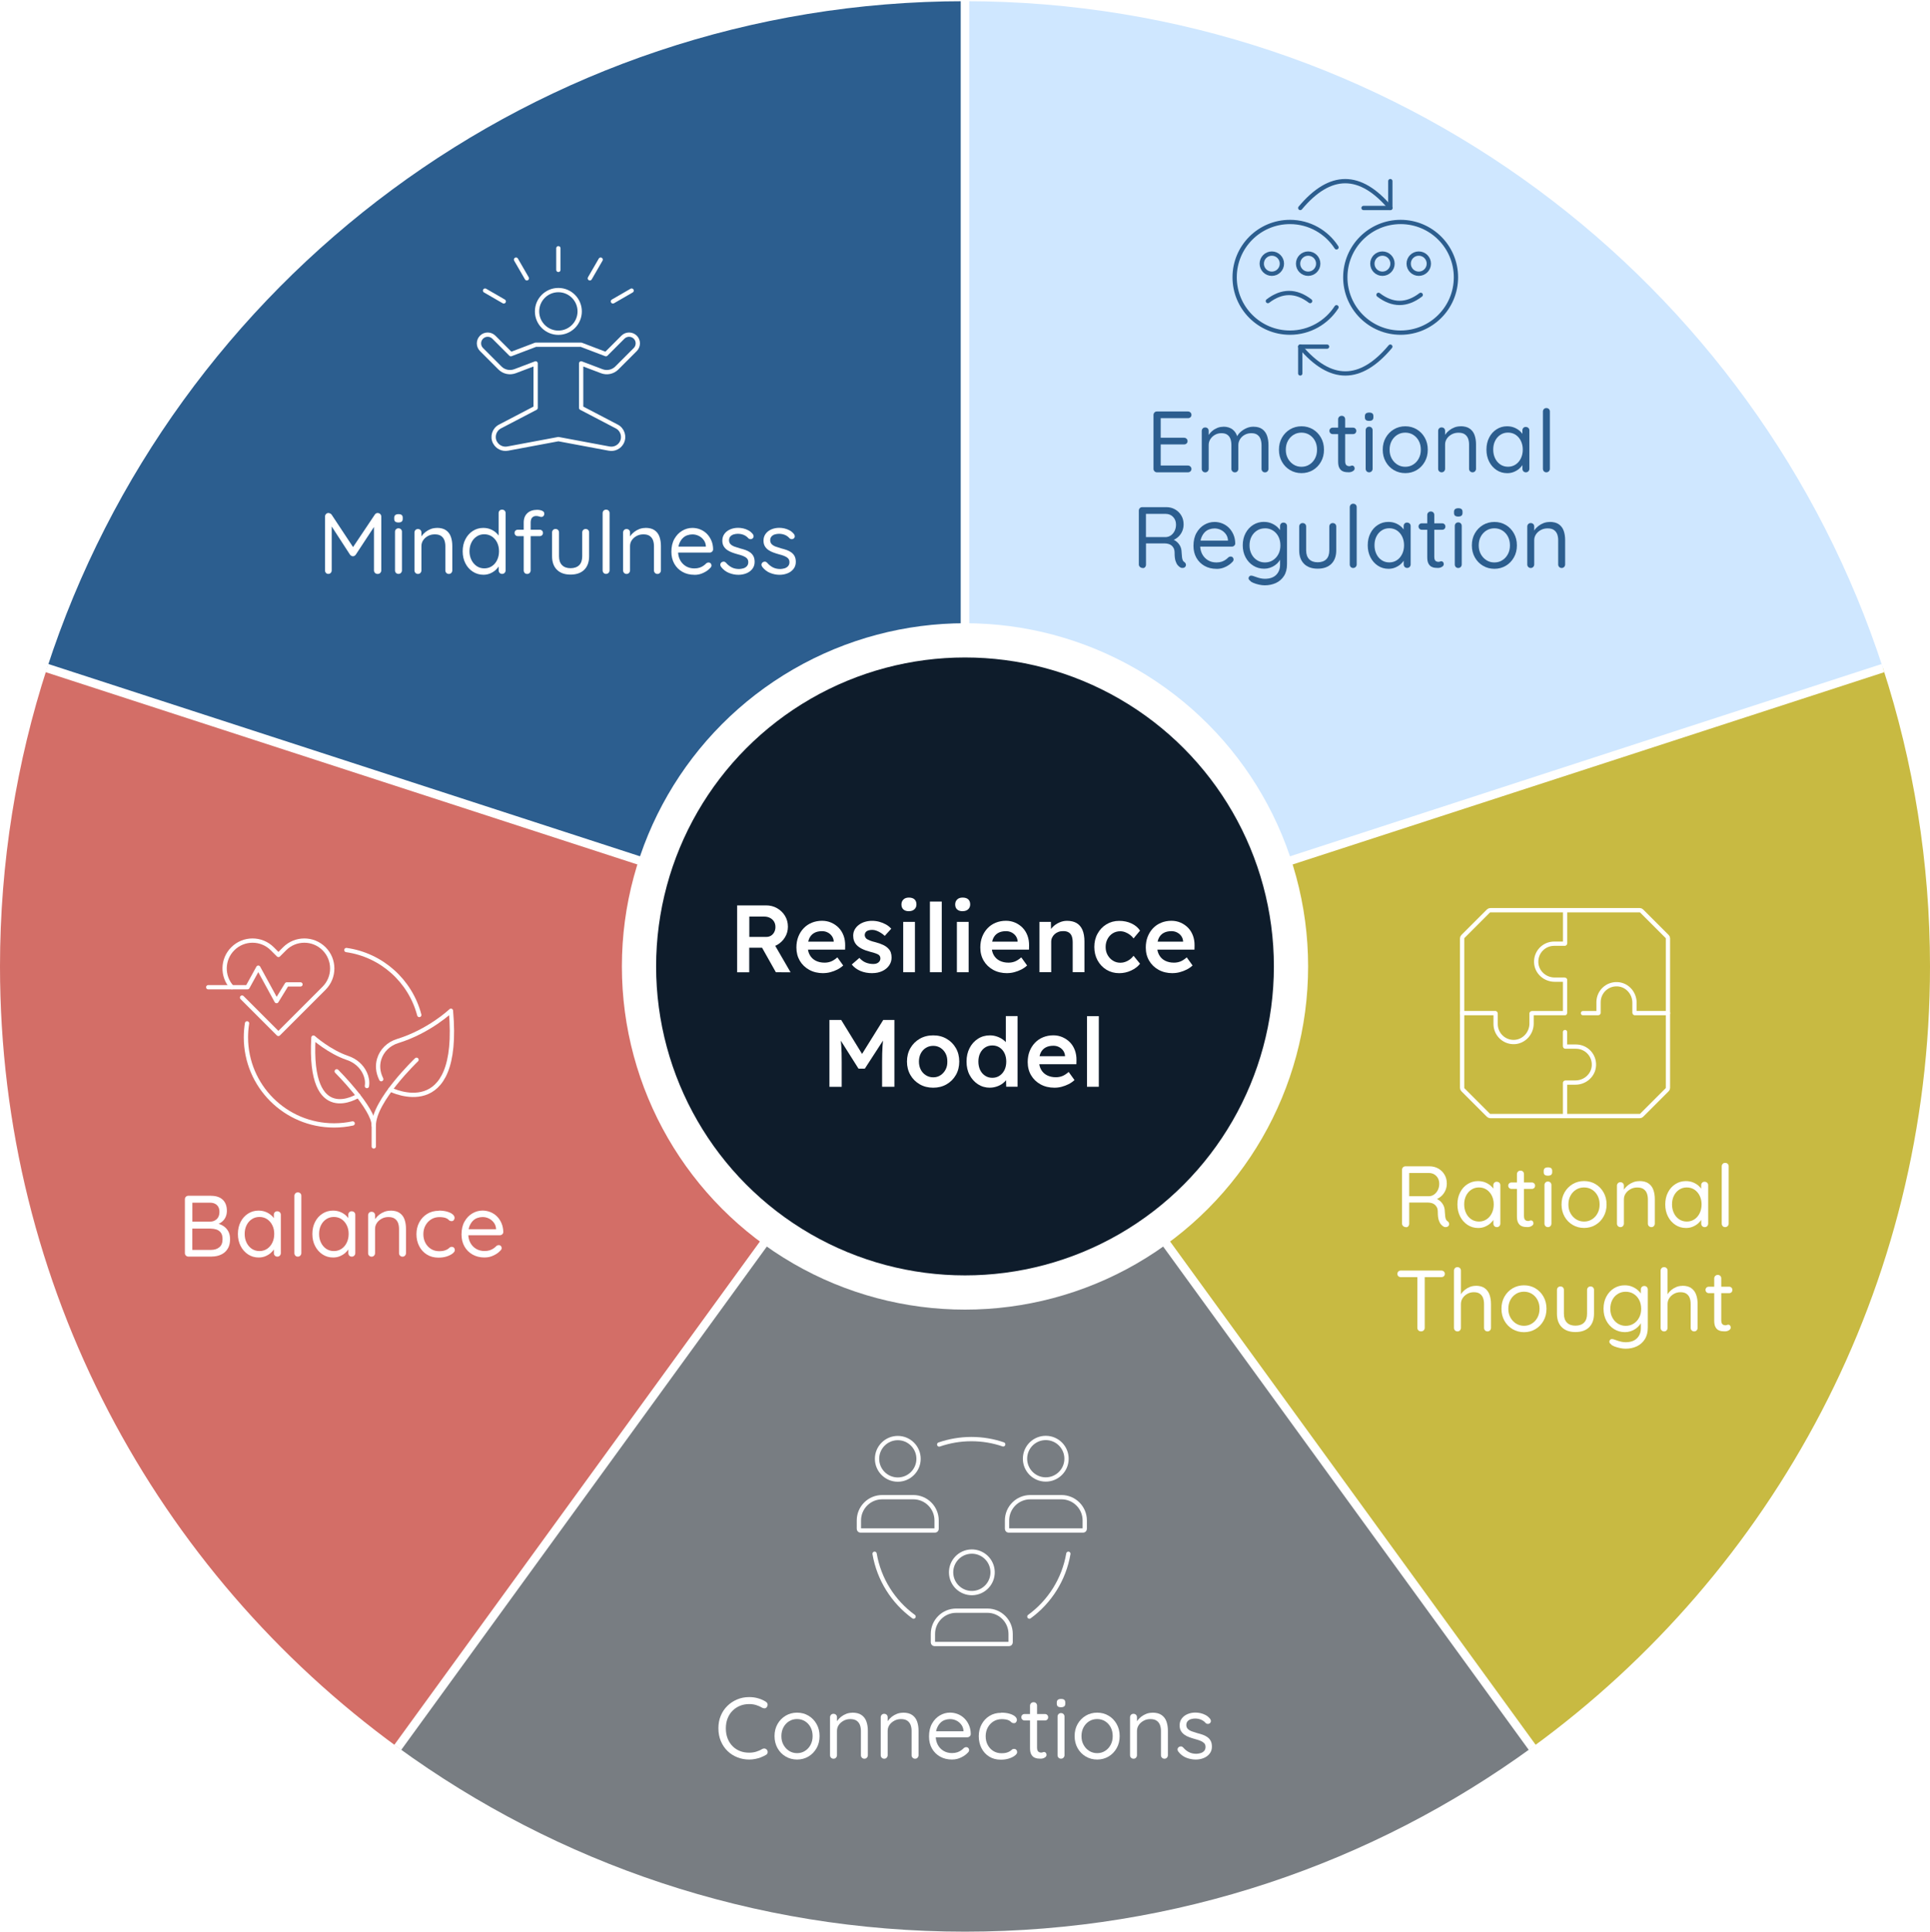 <svg xmlns="http://www.w3.org/2000/svg" xmlns:xlink="http://www.w3.org/1999/xlink" id="Layer_2" data-name="Layer 2" viewBox="0 0 450 450.28"><defs><style>      .cls-1, .cls-2 {        fill: #fff;      }      .cls-3 {        fill: #0e1c2b;      }      .cls-4 {        stroke: #2c5e8f;      }      .cls-4, .cls-5, .cls-6, .cls-7 {        fill: none;      }      .cls-4, .cls-5, .cls-7 {        stroke-linecap: round;      }      .cls-4, .cls-7 {        stroke-linejoin: round;      }      .cls-5, .cls-6 {        stroke-miterlimit: 10;      }      .cls-5, .cls-6, .cls-7 {        stroke: #fff;      }      .cls-2 {        filter: url(#drop-shadow-1);      }      .cls-8 {        fill: #cfe7ff;      }      .cls-9 {        fill: #c8ba42;      }      .cls-10 {        fill: #2c5e8f;      }      .cls-6 {        stroke-width: 2px;      }      .cls-11 {        fill: #d36e67;      }      .cls-12 {        fill: #787d82;      }    </style><filter id="drop-shadow-1" x="137.8" y="137.34" width="179" height="179" filterUnits="userSpaceOnUse"><feGaussianBlur stdDeviation="3"></feGaussianBlur></filter></defs><g id="Layer_1-2" data-name="Layer 1"><g><path class="cls-8" d="M439.03,155.74C409.73,65.52,324.99.28,225,.28v225l214.03-69.54Z"></path><path class="cls-10" d="M225,.28C125.01.28,40.27,65.52,10.97,155.74l214.03,69.54V.28Z"></path><path class="cls-9" d="M225,225.28l132.25,182.03c56.2-40.91,92.75-107.19,92.75-182.03,0-24.27-3.86-47.64-10.97-69.54l-214.03,69.54Z"></path><path class="cls-12" d="M92.75,407.31c37.12,27.02,82.82,42.97,132.25,42.97s95.13-15.95,132.25-42.97l-132.25-182.03-132.25,182.03Z"></path><path class="cls-11" d="M10.97,155.74C3.86,177.64,0,201.01,0,225.28c0,74.83,36.54,141.12,92.75,182.03l132.25-182.03L10.97,155.74Z"></path></g><g><path class="cls-1" d="M76.58,119.59c.12,0,.25.03.4.1.14.07.25.16.33.26l5.37,8.12-.71-.02,5.43-8.1c.18-.26.41-.38.69-.36.22.01.41.09.57.24s.24.34.24.59v12.54c0,.23-.08.43-.24.59-.16.16-.36.24-.61.24s-.45-.08-.61-.24c-.16-.16-.24-.36-.24-.59v-11l.51.1-4.78,7.27c-.08.09-.18.18-.29.24-.12.07-.23.1-.35.1s-.24-.03-.36-.1c-.12-.07-.22-.15-.3-.24l-4.72-7.27.43-.53v11.42c0,.23-.07.43-.22.59-.15.16-.34.24-.57.24s-.42-.08-.56-.24c-.14-.16-.21-.36-.21-.59v-12.54c0-.22.08-.41.23-.58s.35-.25.6-.25Z"></path><path class="cls-1" d="M92.91,121.79c-.34,0-.59-.07-.75-.2-.16-.13-.24-.34-.24-.63v-.28c0-.28.09-.49.26-.63.17-.13.42-.2.75-.2s.57.07.73.2c.16.14.24.34.24.63v.28c0,.28-.08.49-.25.63-.17.14-.42.2-.74.2ZM93.72,132.95c0,.23-.08.43-.23.59-.16.16-.35.24-.58.24-.24,0-.44-.08-.59-.24-.15-.16-.22-.36-.22-.59v-8.99c0-.23.08-.42.23-.58.16-.15.35-.23.58-.23s.42.08.58.23c.16.16.23.35.23.58v8.99Z"></path><path class="cls-1" d="M101.84,123.05c.92,0,1.64.19,2.17.57.53.38.9.88,1.12,1.52.22.63.33,1.34.33,2.13v5.69c0,.23-.08.43-.23.59-.16.16-.35.24-.58.24s-.42-.08-.58-.24c-.16-.16-.23-.36-.23-.59v-5.65c0-.51-.08-.98-.23-1.39-.16-.41-.41-.74-.77-.99-.36-.25-.85-.37-1.47-.37-.57,0-1.09.12-1.56.37-.47.25-.85.58-1.13.99-.28.41-.42.87-.42,1.39v5.65c0,.23-.08.43-.23.59-.16.16-.35.24-.58.24s-.42-.08-.58-.24c-.16-.16-.23-.36-.23-.59v-8.83c0-.23.08-.42.23-.58s.35-.23.58-.23c.24,0,.44.08.59.23s.22.35.22.58v1.44l-.41.45c.07-.35.22-.71.47-1.06.24-.36.55-.68.91-.96.36-.28.77-.51,1.21-.68.45-.17.91-.25,1.4-.25Z"></path><path class="cls-1" d="M117.08,118.8c.23,0,.42.08.58.23s.23.35.23.58v13.34c0,.23-.08.43-.23.59-.16.16-.35.24-.58.24-.24,0-.44-.08-.59-.24-.15-.16-.22-.36-.22-.59v-1.92l.38-.14c0,.32-.1.67-.3,1.02-.2.36-.48.69-.83,1-.35.31-.77.57-1.25.77-.48.2-1,.3-1.55.3-.9,0-1.72-.24-2.46-.71-.74-.47-1.32-1.12-1.74-1.94-.42-.82-.64-1.76-.64-2.81s.21-2.01.64-2.83c.43-.82,1-1.47,1.73-1.93.73-.47,1.54-.7,2.43-.7.57,0,1.1.09,1.6.28.5.19.93.45,1.31.77.37.32.67.68.88,1.07.22.39.32.78.32,1.17l-.53-.12v-6.62c0-.23.07-.42.22-.58s.34-.23.59-.23ZM112.91,132.49c.67,0,1.27-.17,1.79-.52.52-.34.92-.82,1.21-1.42.29-.6.44-1.28.44-2.04s-.15-1.45-.44-2.04c-.29-.59-.7-1.06-1.21-1.41-.52-.34-1.12-.52-1.79-.52s-1.25.17-1.77.52-.93.81-1.22,1.41c-.3.59-.45,1.28-.45,2.04s.15,1.41.45,2.02c.3.6.71,1.08,1.22,1.43s1.11.53,1.77.53Z"></path><path class="cls-1" d="M125.83,123.48c.22,0,.4.07.55.21.15.14.22.32.22.54s-.07.4-.22.54c-.15.14-.33.21-.55.21h-5.08c-.22,0-.4-.07-.55-.22-.15-.15-.22-.32-.22-.53,0-.23.07-.41.22-.55.15-.13.33-.2.55-.2h5.08ZM125.27,118.84c.23,0,.47.03.72.08.25.05.47.15.65.28.18.14.27.32.27.55,0,.22-.07.4-.2.54s-.3.21-.49.21c-.12,0-.29-.04-.51-.11-.22-.07-.44-.11-.67-.11-.31,0-.56.07-.76.2-.2.14-.34.31-.42.54-.09.22-.13.47-.13.74v11.2c0,.23-.08.43-.23.59-.16.16-.35.24-.58.24-.24,0-.44-.08-.59-.24-.15-.16-.22-.36-.22-.59v-11.18c0-.9.28-1.62.84-2.15.56-.53,1.33-.79,2.32-.79Z"></path><path class="cls-1" d="M136.55,123.31c.24,0,.44.08.59.23s.22.35.22.58v5.53c0,1.36-.38,2.42-1.14,3.17-.76.75-1.83,1.12-3.19,1.12s-2.41-.37-3.17-1.12c-.76-.75-1.14-1.81-1.14-3.17v-5.53c0-.23.08-.42.23-.58s.35-.23.58-.23c.24,0,.44.08.59.23s.22.35.22.58v5.53c0,.92.24,1.61.71,2.09.47.47,1.13.71,1.98.71s1.55-.24,2.02-.71c.47-.47.7-1.17.7-2.09v-5.53c0-.23.08-.42.23-.58.15-.16.35-.23.58-.23Z"></path><path class="cls-1" d="M142.13,132.95c0,.23-.08.43-.24.59-.16.16-.36.24-.59.24s-.42-.08-.57-.24c-.15-.16-.22-.36-.22-.59v-13.34c0-.23.08-.42.23-.58s.35-.23.58-.23c.24,0,.44.08.59.23s.22.35.22.58v13.34Z"></path><path class="cls-1" d="M150.48,123.05c.92,0,1.64.19,2.17.57.53.38.9.88,1.12,1.52.22.63.33,1.34.33,2.13v5.69c0,.23-.08.43-.23.59-.16.16-.35.24-.58.24s-.42-.08-.58-.24c-.16-.16-.23-.36-.23-.59v-5.65c0-.51-.08-.98-.23-1.39-.16-.41-.41-.74-.77-.99-.36-.25-.85-.37-1.47-.37-.57,0-1.09.12-1.56.37-.47.25-.85.58-1.13.99-.28.41-.42.87-.42,1.39v5.65c0,.23-.08.43-.23.59-.16.16-.35.24-.58.24s-.42-.08-.58-.24c-.16-.16-.23-.36-.23-.59v-8.83c0-.23.08-.42.23-.58s.35-.23.58-.23c.24,0,.44.08.59.23s.22.35.22.58v1.44l-.41.45c.07-.35.22-.71.47-1.06.24-.36.55-.68.91-.96.36-.28.77-.51,1.21-.68.45-.17.91-.25,1.4-.25Z"></path><path class="cls-1" d="M161.94,133.99c-1.08,0-2.03-.23-2.83-.69-.81-.46-1.44-1.09-1.89-1.89-.45-.8-.68-1.73-.68-2.78,0-1.17.23-2.18.7-3.01.47-.83,1.07-1.46,1.82-1.9s1.54-.66,2.38-.66c.62,0,1.22.11,1.8.34.58.23,1.09.56,1.54,1,.45.44.8.97,1.07,1.58.27.61.41,1.3.42,2.06,0,.22-.08.4-.24.55s-.35.22-.57.22h-8l-.36-1.4h7.8l-.32.28v-.45c-.05-.55-.24-1.03-.56-1.43-.32-.4-.7-.71-1.15-.92s-.93-.32-1.43-.32c-.41,0-.81.07-1.21.21-.4.14-.76.37-1.07.69s-.57.73-.77,1.23c-.2.5-.29,1.1-.29,1.8,0,.78.16,1.47.48,2.07.32.59.76,1.06,1.33,1.41.57.34,1.23.52,1.98.52.47,0,.88-.06,1.24-.18.35-.12.66-.27.91-.46.26-.18.47-.37.65-.56.17-.12.34-.18.51-.18.2,0,.37.07.5.2.13.14.19.3.19.49,0,.23-.11.43-.32.61-.38.42-.89.79-1.54,1.1-.65.32-1.34.48-2.07.48Z"></path><path class="cls-1" d="M168.11,132.12c-.12-.18-.18-.36-.16-.56s.13-.37.34-.52c.14-.09.29-.13.48-.12.18.01.35.1.5.26.38.45.81.8,1.3,1.06s1.08.4,1.78.4c.32-.01.65-.07.97-.16.32-.09.6-.26.82-.5s.33-.55.33-.94-.12-.68-.34-.9-.53-.41-.89-.55-.76-.27-1.19-.37c-.45-.12-.88-.26-1.32-.42-.43-.16-.82-.35-1.17-.59-.34-.24-.62-.53-.83-.89-.21-.36-.31-.79-.31-1.31,0-.61.17-1.13.5-1.58.33-.45.78-.79,1.34-1.03.56-.24,1.17-.36,1.83-.36.38,0,.77.04,1.18.13.41.09.81.24,1.21.45s.74.5,1.03.86c.12.14.19.3.2.51.01.2-.07.38-.26.55-.15.11-.31.16-.5.14-.18-.01-.33-.08-.46-.2-.28-.34-.64-.6-1.06-.78-.42-.18-.89-.27-1.41-.27-.32,0-.64.05-.95.14-.31.09-.57.25-.78.48s-.31.53-.31.92c.01.36.13.66.36.89s.54.42.93.56c.39.14.82.28,1.3.42.43.11.85.23,1.25.37.4.14.76.33,1.08.56.32.23.58.52.77.88.19.36.28.81.28,1.35,0,.62-.18,1.16-.53,1.61-.35.45-.81.8-1.39,1.03s-1.19.35-1.85.35c-.74,0-1.48-.14-2.2-.43-.72-.28-1.35-.76-1.87-1.44Z"></path><path class="cls-1" d="M177.71,132.12c-.12-.18-.18-.36-.16-.56s.13-.37.34-.52c.14-.09.29-.13.48-.12.18.01.35.1.5.26.38.45.81.8,1.3,1.06s1.08.4,1.78.4c.32-.01.65-.07.97-.16.32-.09.6-.26.82-.5s.33-.55.33-.94-.12-.68-.34-.9-.53-.41-.89-.55-.76-.27-1.19-.37c-.45-.12-.88-.26-1.32-.42-.43-.16-.82-.35-1.17-.59-.34-.24-.62-.53-.83-.89-.21-.36-.31-.79-.31-1.31,0-.61.17-1.13.5-1.58.33-.45.78-.79,1.34-1.03.56-.24,1.17-.36,1.83-.36.38,0,.77.04,1.18.13.41.09.81.24,1.21.45s.74.5,1.03.86c.12.14.19.3.2.51.01.2-.07.38-.26.55-.15.11-.31.16-.5.14-.18-.01-.33-.08-.46-.2-.28-.34-.64-.6-1.06-.78-.42-.18-.89-.27-1.41-.27-.32,0-.64.05-.95.14-.31.09-.57.25-.78.48s-.31.53-.31.92c.01.36.13.66.36.89s.54.42.93.56c.39.14.82.28,1.3.42.43.11.85.23,1.25.37.4.14.76.33,1.08.56.32.23.58.52.77.88.19.36.28.81.28,1.35,0,.62-.18,1.16-.53,1.61-.35.45-.81.8-1.39,1.03s-1.19.35-1.85.35c-.74,0-1.48-.14-2.2-.43-.72-.28-1.35-.76-1.87-1.44Z"></path></g><g><path class="cls-1" d="M49.2,278.75c1.19,0,2.1.31,2.74.92.64.61.96,1.48.96,2.6,0,.59-.13,1.14-.4,1.64-.27.5-.67.9-1.19,1.2s-1.16.46-1.91.49l-.04-.57c.47,0,.96.07,1.46.2.5.14.96.35,1.39.65.42.3.77.69,1.03,1.17.26.49.4,1.09.4,1.8,0,.77-.13,1.41-.38,1.93-.26.52-.6.94-1.02,1.26-.43.32-.9.54-1.42.68s-1.04.2-1.57.2h-5.33c-.23,0-.42-.08-.58-.24s-.23-.36-.23-.59v-12.54c0-.23.08-.42.23-.58.16-.15.35-.23.58-.23h5.29ZM48.96,280.35h-4.35l.24-.36v5.04l-.22-.26h4.37c.59,0,1.1-.19,1.53-.58.42-.38.64-.95.64-1.71,0-.67-.2-1.2-.59-1.57-.39-.37-.93-.56-1.62-.56ZM49.12,286.39h-4.42l.14-.14v5.29l-.16-.18h4.5c.8,0,1.45-.2,1.95-.61.51-.41.76-1.03.76-1.88,0-.66-.13-1.17-.4-1.53-.27-.36-.62-.6-1.04-.74-.43-.13-.87-.2-1.33-.2Z"></path><path class="cls-1" d="M64.67,282.36c.23,0,.42.08.58.23.15.16.23.35.23.58v8.93c0,.23-.08.42-.23.59-.16.16-.35.24-.58.24-.24,0-.44-.08-.59-.24s-.22-.36-.22-.59v-1.92l.38-.04c0,.3-.1.62-.3.97-.2.35-.48.68-.83.98-.35.3-.77.55-1.25.75-.48.2-1,.29-1.55.29-.92,0-1.74-.24-2.47-.72-.73-.48-1.31-1.13-1.73-1.95-.43-.82-.64-1.76-.64-2.81s.21-2.01.64-2.83c.42-.82,1-1.46,1.73-1.92.73-.47,1.54-.7,2.43-.7.58,0,1.12.09,1.62.28.5.19.93.45,1.31.77s.66.68.87,1.07.31.78.31,1.17l-.53-.12v-2.21c0-.23.07-.42.22-.58.15-.15.34-.23.59-.23ZM60.5,291.63c.67,0,1.27-.18,1.79-.53.52-.35.92-.83,1.21-1.43.29-.6.44-1.28.44-2.04s-.14-1.41-.44-2.01c-.29-.6-.7-1.07-1.21-1.42-.52-.34-1.12-.52-1.79-.52s-1.25.17-1.77.51c-.52.34-.93.8-1.23,1.4-.3.59-.45,1.28-.45,2.04s.14,1.43.44,2.04c.29.6.7,1.08,1.21,1.43.52.35,1.12.53,1.79.53Z"></path><path class="cls-1" d="M70.26,292.1c0,.23-.08.42-.24.59s-.36.24-.59.24-.42-.08-.57-.24-.22-.36-.22-.59v-13.34c0-.23.08-.42.23-.58.15-.16.35-.23.58-.23.24,0,.44.08.59.23s.22.35.22.58v13.34Z"></path><path class="cls-1" d="M82.03,282.36c.23,0,.42.08.58.23.15.16.23.35.23.58v8.93c0,.23-.08.42-.23.59-.16.16-.35.24-.58.24-.24,0-.44-.08-.59-.24s-.22-.36-.22-.59v-1.92l.38-.04c0,.3-.1.62-.3.97-.2.35-.48.68-.83.98-.35.3-.77.55-1.25.75-.48.2-1,.29-1.55.29-.92,0-1.74-.24-2.47-.72-.73-.48-1.31-1.13-1.73-1.95-.43-.82-.64-1.76-.64-2.81s.21-2.01.64-2.83c.42-.82,1-1.46,1.73-1.92.73-.47,1.54-.7,2.43-.7.58,0,1.12.09,1.62.28.5.19.93.45,1.31.77s.66.68.87,1.07.31.78.31,1.17l-.53-.12v-2.21c0-.23.07-.42.22-.58.15-.15.34-.23.59-.23ZM77.85,291.63c.67,0,1.27-.18,1.79-.53.52-.35.92-.83,1.21-1.43.29-.6.44-1.28.44-2.04s-.14-1.41-.44-2.01c-.29-.6-.7-1.07-1.21-1.42-.52-.34-1.12-.52-1.79-.52s-1.25.17-1.77.51c-.52.34-.93.8-1.23,1.4-.3.59-.45,1.28-.45,2.04s.14,1.43.44,2.04c.29.6.7,1.08,1.21,1.43.52.35,1.12.53,1.79.53Z"></path><path class="cls-1" d="M91.04,282.2c.92,0,1.64.19,2.17.57s.9.88,1.12,1.52.33,1.34.33,2.13v5.69c0,.23-.08.42-.23.59-.16.16-.35.24-.58.24s-.42-.08-.58-.24c-.16-.16-.23-.36-.23-.59v-5.65c0-.51-.08-.97-.23-1.39-.16-.41-.41-.74-.77-.99-.36-.25-.85-.38-1.47-.38-.57,0-1.09.12-1.56.38-.47.25-.85.58-1.13.99-.28.41-.43.87-.43,1.39v5.65c0,.23-.08.42-.23.59-.16.16-.35.24-.58.24s-.42-.08-.58-.24c-.16-.16-.23-.36-.23-.59v-8.83c0-.23.08-.42.23-.58.15-.16.35-.23.58-.23.24,0,.44.08.59.23s.22.35.22.58v1.44l-.41.45c.07-.35.22-.71.47-1.06s.55-.68.91-.96c.37-.28.77-.51,1.22-.68.45-.17.91-.25,1.4-.25Z"></path><path class="cls-1" d="M102.32,282.2c.69,0,1.31.07,1.86.22s.99.35,1.32.61c.32.26.49.55.49.87,0,.18-.06.34-.18.51-.12.16-.28.24-.49.24-.19,0-.34-.03-.46-.1-.12-.07-.22-.15-.32-.26s-.24-.2-.42-.28c-.16-.09-.4-.17-.71-.22-.31-.05-.62-.08-.93-.08-.74,0-1.39.18-1.95.53-.56.35-1,.82-1.33,1.42-.32.59-.49,1.27-.49,2.03s.16,1.43.47,2.02c.31.59.74,1.07,1.3,1.42.55.35,1.19.53,1.92.53.47,0,.85-.04,1.13-.12.28-.08.52-.17.71-.28.24-.13.43-.27.56-.41.13-.13.3-.2.52-.2.23,0,.41.07.54.22.13.15.19.33.19.55,0,.24-.17.5-.51.77-.34.27-.79.5-1.37.69-.57.19-1.23.28-1.95.28-1.03,0-1.92-.24-2.69-.72-.77-.48-1.37-1.13-1.79-1.96-.43-.83-.64-1.76-.64-2.78s.22-1.95.66-2.77c.44-.82,1.05-1.48,1.83-1.96.78-.49,1.69-.73,2.73-.73Z"></path><path class="cls-1" d="M113.01,293.13c-1.08,0-2.02-.23-2.83-.69-.81-.46-1.44-1.09-1.89-1.89-.45-.8-.68-1.73-.68-2.79,0-1.17.23-2.18.7-3.01s1.07-1.46,1.82-1.9,1.54-.66,2.38-.66c.62,0,1.22.12,1.8.34.58.23,1.09.56,1.54,1s.8.96,1.07,1.58.41,1.3.43,2.06c0,.22-.08.4-.24.55s-.35.22-.57.22h-8l-.36-1.4h7.8l-.32.28v-.45c-.05-.55-.24-1.03-.56-1.43-.32-.4-.7-.71-1.15-.92-.45-.22-.93-.32-1.43-.32-.41,0-.81.07-1.21.21s-.76.37-1.07.69-.57.73-.77,1.22c-.2.5-.29,1.1-.29,1.8,0,.78.16,1.47.48,2.07.32.59.76,1.06,1.33,1.41.57.34,1.23.52,1.98.52.47,0,.88-.06,1.24-.18.35-.12.65-.27.91-.46.26-.18.47-.37.65-.56.18-.12.34-.18.51-.18.2,0,.37.07.5.2.13.14.19.3.19.49,0,.23-.11.43-.32.61-.38.42-.89.79-1.54,1.1-.65.32-1.34.48-2.07.48Z"></path></g><g><path class="cls-1" d="M327.83,286.05c-.26,0-.48-.08-.66-.24-.18-.16-.27-.36-.27-.59v-12.54c0-.23.08-.42.23-.58.16-.15.35-.23.58-.23h5.59c.76,0,1.44.17,2.05.52.61.34,1.09.82,1.45,1.42s.54,1.29.54,2.08c0,.57-.11,1.1-.32,1.59-.22.49-.51.92-.89,1.28-.38.36-.81.63-1.3.82l-.45-.32c.46.11.87.3,1.24.58s.66.63.89,1.05c.23.42.35.92.36,1.49.03.5.06.9.1,1.19.04.3.1.53.18.7s.2.3.34.39c.19.12.31.28.37.49.06.2.02.4-.11.59-.08.12-.2.21-.34.25-.15.05-.3.06-.45.05-.15-.01-.28-.05-.38-.12-.22-.12-.43-.3-.63-.54-.2-.24-.37-.58-.51-1.02s-.2-1.05-.2-1.82c0-.43-.07-.79-.2-1.07-.14-.28-.32-.51-.55-.69s-.49-.3-.77-.36c-.28-.07-.57-.1-.87-.1h-4.52l.24-.36v5.29c0,.23-.07.42-.2.59-.13.16-.32.24-.55.24ZM328.34,278.84h4.96c.39-.03.76-.16,1.1-.41.34-.24.63-.58.85-1.02s.33-.93.33-1.49c0-.72-.23-1.31-.68-1.78-.45-.47-1.02-.71-1.71-.71h-4.78l.16-.38v6.16l-.24-.36Z"></path><path class="cls-1" d="M349.01,275.48c.23,0,.42.08.58.23.16.16.23.35.23.58v8.93c0,.23-.08.42-.23.59s-.35.24-.58.24c-.24,0-.44-.08-.59-.24-.15-.16-.22-.36-.22-.59v-1.92l.38-.04c0,.3-.1.62-.3.97-.2.35-.48.68-.83.98-.35.3-.77.55-1.25.75-.48.2-1,.29-1.55.29-.92,0-1.74-.24-2.47-.72-.73-.48-1.31-1.13-1.73-1.95-.42-.82-.64-1.76-.64-2.81s.21-2.01.64-2.83c.42-.82,1-1.46,1.73-1.92.73-.47,1.54-.7,2.43-.7.58,0,1.12.09,1.62.28.5.19.93.45,1.31.77.37.32.66.68.87,1.07s.31.78.31,1.17l-.53-.12v-2.21c0-.23.07-.42.22-.58.15-.15.34-.23.59-.23ZM344.84,284.75c.67,0,1.27-.18,1.79-.53.52-.35.92-.83,1.21-1.43.29-.6.44-1.28.44-2.04s-.15-1.41-.44-2.01c-.29-.6-.7-1.07-1.21-1.42-.52-.34-1.12-.52-1.79-.52s-1.25.17-1.77.51c-.52.34-.93.8-1.23,1.4-.3.59-.45,1.28-.45,2.04s.15,1.43.44,2.04.7,1.08,1.21,1.43c.52.35,1.12.53,1.79.53Z"></path><path class="cls-1" d="M352.41,275.64h4.76c.22,0,.39.07.54.22s.21.32.21.53c0,.22-.07.39-.21.54-.14.14-.32.21-.54.21h-4.76c-.2,0-.38-.07-.53-.22-.15-.15-.22-.33-.22-.55,0-.2.07-.37.22-.52.15-.14.32-.21.53-.21ZM354.54,272.88c.23,0,.42.08.57.23.15.16.22.35.22.58v9.78c0,.32.05.57.14.73.09.16.22.27.37.33s.31.09.46.09c.13,0,.25-.02.35-.07.1-.05.22-.07.35-.07s.26.06.37.19c.12.13.17.29.17.5,0,.24-.14.45-.43.62-.28.17-.6.25-.95.25-.19,0-.42-.01-.7-.04-.28-.03-.55-.12-.82-.26-.27-.15-.5-.39-.68-.74-.18-.34-.27-.83-.27-1.45v-9.86c0-.23.08-.42.24-.58s.36-.23.59-.23Z"></path><path class="cls-1" d="M360.92,274.06c-.34,0-.59-.07-.75-.2-.16-.13-.24-.34-.24-.63v-.28c0-.28.09-.49.26-.63s.43-.2.75-.2.57.07.73.2.24.34.24.63v.28c0,.28-.08.49-.25.63-.17.13-.42.2-.74.2ZM361.73,285.22c0,.23-.08.42-.23.59-.16.16-.35.24-.58.24-.24,0-.44-.08-.59-.24s-.22-.36-.22-.59v-8.99c0-.23.08-.42.23-.58.15-.16.35-.23.58-.23s.42.08.58.23c.15.16.23.35.23.58v8.99Z"></path><path class="cls-1" d="M374.59,280.78c0,1.05-.23,1.99-.7,2.81-.46.82-1.09,1.47-1.88,1.94s-1.68.71-2.66.71-1.88-.24-2.67-.71-1.43-1.12-1.89-1.94-.7-1.76-.7-2.81.23-1.99.7-2.82c.47-.82,1.1-1.47,1.89-1.94s1.69-.71,2.67-.71,1.87.24,2.66.71,1.42,1.12,1.88,1.94c.47.82.7,1.76.7,2.82ZM372.97,280.78c0-.78-.16-1.47-.48-2.07-.32-.59-.75-1.06-1.3-1.4-.55-.34-1.17-.51-1.85-.51s-1.31.17-1.85.51c-.55.34-.98.8-1.31,1.4-.32.59-.49,1.28-.49,2.07s.16,1.45.49,2.04c.32.59.76,1.06,1.31,1.41.55.34,1.16.52,1.85.52s1.31-.17,1.85-.52c.55-.34.98-.81,1.3-1.41.32-.59.48-1.28.48-2.04Z"></path><path class="cls-1" d="M382.22,275.31c.92,0,1.64.19,2.17.57.53.38.9.88,1.12,1.52s.33,1.34.33,2.13v5.69c0,.23-.08.42-.23.59s-.35.24-.58.24-.42-.08-.58-.24-.23-.36-.23-.59v-5.65c0-.51-.08-.97-.23-1.39-.16-.41-.41-.74-.77-.99s-.85-.38-1.47-.38c-.57,0-1.09.12-1.56.38s-.85.58-1.13.99c-.28.41-.43.87-.43,1.39v5.65c0,.23-.08.42-.23.59s-.35.24-.58.24-.42-.08-.58-.24-.23-.36-.23-.59v-8.83c0-.23.08-.42.23-.58s.35-.23.58-.23c.24,0,.44.08.59.23s.22.35.22.58v1.44l-.4.45c.07-.35.22-.71.47-1.06.24-.36.55-.68.91-.96.36-.28.77-.51,1.21-.68s.91-.25,1.4-.25Z"></path><path class="cls-1" d="M397.47,275.48c.23,0,.42.08.58.23.16.16.23.35.23.58v8.93c0,.23-.08.42-.23.59s-.35.24-.58.24c-.24,0-.44-.08-.59-.24-.15-.16-.22-.36-.22-.59v-1.92l.38-.04c0,.3-.1.62-.3.97-.2.35-.48.68-.83.98-.35.3-.77.55-1.25.75-.48.2-1,.29-1.55.29-.92,0-1.74-.24-2.47-.72-.73-.48-1.31-1.13-1.73-1.95-.42-.82-.64-1.76-.64-2.81s.21-2.01.64-2.83c.42-.82,1-1.46,1.73-1.92.73-.47,1.54-.7,2.43-.7.58,0,1.12.09,1.62.28.5.19.93.45,1.31.77.37.32.66.68.87,1.07s.31.78.31,1.17l-.53-.12v-2.21c0-.23.07-.42.22-.58.15-.15.34-.23.59-.23ZM393.3,284.75c.67,0,1.27-.18,1.79-.53.52-.35.92-.83,1.21-1.43.29-.6.44-1.28.44-2.04s-.15-1.41-.44-2.01c-.29-.6-.7-1.07-1.21-1.42-.52-.34-1.12-.52-1.79-.52s-1.25.17-1.77.51c-.52.34-.93.8-1.23,1.4-.3.59-.45,1.28-.45,2.04s.15,1.43.44,2.04.7,1.08,1.21,1.43c.52.35,1.12.53,1.79.53Z"></path><path class="cls-1" d="M403.06,285.22c0,.23-.08.42-.24.59-.16.16-.36.24-.59.24s-.42-.08-.57-.24-.22-.36-.22-.59v-13.34c0-.23.08-.42.23-.58s.35-.23.58-.23c.24,0,.44.08.59.23s.22.35.22.58v13.34Z"></path><path class="cls-1" d="M326.63,297.71c-.23,0-.42-.07-.58-.21s-.23-.33-.23-.56.08-.42.23-.56c.16-.14.35-.21.58-.21h9.42c.23,0,.42.07.59.21.16.14.24.33.24.56,0,.24-.08.43-.24.57-.16.14-.36.2-.59.2h-9.42ZM331.32,310.35c-.24,0-.45-.08-.61-.24-.16-.16-.24-.36-.24-.59v-12.51h1.72v12.51c0,.23-.08.42-.24.59s-.37.24-.63.24Z"></path><path class="cls-1" d="M344.08,299.72c.89,0,1.6.19,2.12.58s.89.9,1.11,1.54c.22.64.33,1.35.33,2.14v5.55c0,.23-.08.42-.23.59-.16.16-.35.24-.58.24s-.42-.08-.58-.24c-.16-.16-.23-.36-.23-.59v-5.55c0-.51-.07-.97-.22-1.39s-.39-.74-.74-.99c-.34-.25-.81-.38-1.41-.38-.55,0-1.06.12-1.52.38s-.82.58-1.09.99c-.27.41-.41.87-.41,1.39v5.55c0,.23-.08.42-.23.59s-.35.24-.58.24-.42-.08-.58-.24-.23-.36-.23-.59v-13.34c0-.23.08-.42.23-.58s.35-.23.58-.23c.24,0,.44.08.59.23s.22.35.22.58v6.05l-.4.45c.07-.35.22-.71.45-1.06.23-.36.52-.68.87-.96.35-.28.74-.51,1.17-.68s.88-.25,1.36-.25Z"></path><path class="cls-1" d="M360.58,305.08c0,1.05-.23,1.99-.7,2.81-.46.82-1.09,1.47-1.88,1.94s-1.68.71-2.66.71-1.88-.24-2.67-.71-1.43-1.12-1.89-1.94-.7-1.76-.7-2.81.23-1.99.7-2.82c.47-.82,1.1-1.47,1.89-1.94s1.69-.71,2.67-.71,1.87.24,2.66.71,1.42,1.12,1.88,1.94c.47.82.7,1.76.7,2.82ZM358.96,305.08c0-.78-.16-1.47-.48-2.07-.32-.59-.75-1.06-1.3-1.4-.55-.34-1.17-.51-1.85-.51s-1.31.17-1.85.51c-.55.34-.98.8-1.31,1.4-.32.59-.49,1.28-.49,2.07s.16,1.45.49,2.04c.32.59.76,1.06,1.31,1.41.55.34,1.16.52,1.85.52s1.31-.17,1.85-.52c.55-.34.98-.81,1.3-1.41.32-.59.48-1.28.48-2.04Z"></path><path class="cls-1" d="M370.85,299.88c.24,0,.44.08.59.23.15.16.22.35.22.58v5.53c0,1.36-.38,2.42-1.14,3.17s-1.83,1.12-3.19,1.12-2.41-.38-3.17-1.12-1.14-1.81-1.14-3.17v-5.53c0-.23.08-.42.23-.58s.35-.23.58-.23c.24,0,.44.08.59.23s.22.35.22.58v5.53c0,.92.24,1.61.71,2.09s1.13.71,1.98.71,1.55-.24,2.01-.71c.47-.47.7-1.17.7-2.09v-5.53c0-.23.08-.42.23-.58s.35-.23.58-.23Z"></path><path class="cls-1" d="M378.85,299.61c.58,0,1.12.1,1.62.29.5.2.93.45,1.31.76.37.31.66.63.87.97.21.34.31.65.31.95l-.38-.24v-1.76c0-.23.07-.42.22-.58.15-.15.34-.23.59-.23.23,0,.42.08.58.23.16.16.23.35.23.58v8.87c0,1.11-.23,2.02-.7,2.75-.47.73-1.09,1.28-1.87,1.64-.78.37-1.66.55-2.63.55-.4,0-.85-.05-1.34-.16-.49-.11-.92-.24-1.3-.39-.38-.16-.62-.31-.73-.48-.2-.14-.33-.29-.37-.46-.05-.17-.02-.33.09-.48.12-.19.28-.28.48-.28s.44.06.74.18c.12.04.31.11.58.2.26.09.56.18.89.25s.66.11.98.11c1.15,0,2.03-.3,2.64-.9s.92-1.39.92-2.38v-1.88l.22.1c-.08.38-.25.73-.5,1.05-.25.32-.55.61-.91.86-.36.25-.75.45-1.19.59-.43.14-.87.21-1.32.21-.95,0-1.8-.24-2.55-.71s-1.35-1.12-1.79-1.94c-.44-.82-.66-1.76-.66-2.81s.22-2.01.66-2.83c.44-.82,1.03-1.47,1.78-1.93.75-.47,1.59-.7,2.52-.7ZM379.05,301.11c-.69,0-1.31.17-1.85.52-.55.34-.97.81-1.28,1.41-.3.59-.46,1.28-.46,2.05s.15,1.41.46,2.01.73,1.08,1.28,1.43c.55.35,1.17.53,1.85.53s1.32-.17,1.86-.52c.54-.34.96-.81,1.28-1.41.31-.59.47-1.28.47-2.04s-.16-1.47-.47-2.07c-.31-.59-.74-1.06-1.28-1.4-.54-.34-1.16-.51-1.86-.51Z"></path><path class="cls-1" d="M392.26,299.72c.89,0,1.6.19,2.12.58s.89.9,1.11,1.54c.22.64.33,1.35.33,2.14v5.55c0,.23-.08.42-.23.59-.16.16-.35.24-.58.24s-.42-.08-.58-.24c-.16-.16-.23-.36-.23-.59v-5.55c0-.51-.07-.97-.22-1.39s-.39-.74-.74-.99c-.34-.25-.81-.38-1.41-.38-.55,0-1.06.12-1.52.38s-.82.58-1.09.99c-.27.41-.41.87-.41,1.39v5.55c0,.23-.08.42-.23.59s-.35.24-.58.24-.42-.08-.58-.24-.23-.36-.23-.59v-13.34c0-.23.08-.42.23-.58s.35-.23.58-.23c.24,0,.44.08.59.23s.22.35.22.58v6.05l-.4.45c.07-.35.22-.71.45-1.06.23-.36.52-.68.87-.96.35-.28.74-.51,1.17-.68s.88-.25,1.36-.25Z"></path><path class="cls-1" d="M398.41,299.94h4.76c.22,0,.39.07.54.22s.21.32.21.53c0,.22-.07.39-.21.54-.14.14-.32.21-.54.21h-4.76c-.2,0-.38-.07-.53-.22-.15-.15-.22-.33-.22-.55,0-.2.07-.37.22-.52.15-.14.32-.21.53-.21ZM400.54,297.19c.23,0,.42.08.57.23.15.16.22.35.22.58v9.78c0,.32.05.57.14.73.09.16.22.27.37.33s.31.09.46.09c.13,0,.25-.02.35-.07.1-.05.22-.07.35-.07s.26.06.37.19c.12.13.17.29.17.5,0,.24-.14.45-.43.62-.28.17-.6.25-.95.25-.19,0-.42-.01-.7-.04-.28-.03-.55-.12-.82-.26-.27-.15-.5-.39-.68-.74-.18-.34-.27-.83-.27-1.45v-9.86c0-.23.08-.42.24-.58s.36-.23.59-.23Z"></path></g><g><path class="cls-10" d="M269.76,95.92h7.21c.23,0,.43.07.59.22.16.15.24.34.24.57s-.08.42-.24.56c-.16.14-.36.21-.59.21h-6.52l.18-.34v5.12l-.2-.22h5.63c.23,0,.43.07.59.22.16.15.24.34.24.57s-.08.42-.24.56c-.16.14-.36.21-.59.21h-5.57l.14-.18v5.24l-.12-.14h6.46c.23,0,.43.08.59.24.16.16.24.34.24.55,0,.23-.08.42-.24.57-.16.15-.36.22-.59.22h-7.21c-.23,0-.42-.08-.58-.24-.16-.16-.23-.36-.23-.59v-12.54c0-.23.08-.42.23-.58s.35-.23.58-.23Z"></path><path class="cls-10" d="M285.21,99.46c.92,0,1.66.23,2.24.7.57.47.95,1.12,1.14,1.97h-.3l.14-.36c.16-.38.44-.74.83-1.09s.84-.64,1.36-.87c.51-.23,1.05-.34,1.6-.34.89,0,1.59.19,2.11.58.51.38.88.9,1.1,1.54.22.64.33,1.36.33,2.16v5.53c0,.23-.08.43-.23.59-.16.16-.35.24-.58.24-.24,0-.44-.08-.59-.24-.15-.16-.22-.36-.22-.59v-5.49c0-.53-.08-1-.23-1.43s-.4-.76-.75-1.01c-.34-.25-.81-.37-1.41-.37-.55,0-1.06.12-1.52.37-.46.25-.82.59-1.09,1.01-.27.43-.41.9-.41,1.43v5.49c0,.23-.07.43-.22.59-.15.16-.34.24-.59.24-.23,0-.42-.08-.58-.24-.16-.16-.23-.36-.23-.59v-5.55c0-.51-.07-.98-.21-1.39-.14-.41-.38-.74-.72-.99-.34-.25-.8-.37-1.4-.37-.54,0-1.03.12-1.48.37-.45.25-.8.58-1.07.99-.27.41-.41.87-.41,1.39v5.55c0,.23-.08.43-.23.59-.16.16-.35.24-.58.24s-.42-.08-.58-.24c-.16-.16-.23-.36-.23-.59v-8.83c0-.23.08-.42.23-.58s.35-.23.58-.23c.24,0,.44.08.59.23s.22.35.22.58v1.54l-.45.49c.05-.35.19-.7.42-1.05s.51-.68.86-.97c.35-.3.74-.53,1.17-.71.43-.18.89-.26,1.38-.26Z"></path><path class="cls-10" d="M308.7,104.83c0,1.05-.23,1.99-.7,2.81-.46.82-1.09,1.47-1.88,1.94-.79.47-1.68.71-2.66.71s-1.88-.24-2.67-.71c-.8-.47-1.43-1.12-1.89-1.94-.47-.82-.7-1.76-.7-2.81s.23-1.99.7-2.81,1.1-1.47,1.89-1.94c.8-.47,1.69-.71,2.67-.71s1.87.24,2.66.71c.79.47,1.42,1.12,1.88,1.94.47.82.7,1.76.7,2.81ZM307.08,104.83c0-.78-.16-1.47-.48-2.07-.32-.59-.75-1.06-1.3-1.4-.55-.34-1.17-.51-1.85-.51s-1.31.17-1.85.51-.98.8-1.31,1.4c-.32.59-.49,1.28-.49,2.07s.16,1.45.49,2.05c.32.59.76,1.06,1.31,1.41s1.16.52,1.85.52,1.31-.17,1.85-.52c.55-.34.98-.81,1.3-1.41.32-.59.48-1.28.48-2.05Z"></path><path class="cls-10" d="M310.72,99.69h4.76c.22,0,.39.07.54.22s.21.32.21.53c0,.22-.07.4-.21.54s-.32.21-.54.21h-4.76c-.2,0-.38-.07-.53-.22-.15-.15-.22-.33-.22-.55,0-.2.07-.37.22-.52.15-.14.32-.21.53-.21ZM312.85,96.93c.23,0,.42.08.57.23.15.16.22.35.22.58v9.78c0,.32.05.57.14.73.09.16.22.27.37.33.16.06.31.09.46.09.13,0,.25-.02.35-.07s.22-.07.35-.07.26.06.37.19c.12.13.17.29.17.5,0,.24-.14.45-.43.62-.28.17-.6.25-.95.25-.19,0-.42-.01-.7-.04-.28-.03-.55-.11-.82-.26-.27-.15-.5-.4-.68-.74-.18-.34-.27-.83-.27-1.45v-9.86c0-.23.08-.42.24-.58.16-.15.36-.23.59-.23Z"></path><path class="cls-10" d="M319.23,98.11c-.34,0-.59-.07-.75-.2-.16-.13-.24-.34-.24-.63v-.28c0-.28.09-.49.26-.63.18-.13.43-.2.75-.2s.57.07.73.2c.16.14.24.34.24.63v.28c0,.28-.08.49-.25.63-.17.14-.42.2-.74.2ZM320.04,109.27c0,.23-.08.43-.23.59-.16.16-.35.24-.58.24-.24,0-.44-.08-.59-.24-.15-.16-.22-.36-.22-.59v-8.99c0-.23.08-.42.23-.58.15-.15.35-.23.58-.23s.42.08.58.23c.15.16.23.35.23.58v8.99Z"></path><path class="cls-10" d="M332.9,104.83c0,1.05-.23,1.99-.7,2.81-.46.82-1.09,1.47-1.88,1.94-.79.47-1.68.71-2.66.71s-1.88-.24-2.67-.71c-.8-.47-1.43-1.12-1.89-1.94-.47-.82-.7-1.76-.7-2.81s.23-1.99.7-2.81,1.1-1.47,1.89-1.94c.8-.47,1.69-.71,2.67-.71s1.87.24,2.66.71c.79.47,1.42,1.12,1.88,1.94.47.82.7,1.76.7,2.81ZM331.28,104.83c0-.78-.16-1.47-.48-2.07-.32-.59-.75-1.06-1.3-1.4-.55-.34-1.17-.51-1.85-.51s-1.31.17-1.85.51-.98.8-1.31,1.4c-.32.59-.49,1.28-.49,2.07s.16,1.45.49,2.05c.32.59.76,1.06,1.31,1.41s1.16.52,1.85.52,1.31-.17,1.85-.52c.55-.34.98-.81,1.3-1.41.32-.59.48-1.28.48-2.05Z"></path><path class="cls-10" d="M340.53,99.36c.92,0,1.64.19,2.17.57.53.38.9.88,1.12,1.52.22.63.33,1.34.33,2.13v5.69c0,.23-.08.43-.23.59-.16.16-.35.24-.58.24s-.42-.08-.58-.24c-.16-.16-.23-.36-.23-.59v-5.65c0-.51-.08-.98-.23-1.39-.16-.41-.41-.74-.77-.99-.36-.25-.85-.37-1.47-.37-.57,0-1.09.12-1.56.37-.47.25-.85.58-1.13.99-.28.41-.43.87-.43,1.39v5.65c0,.23-.08.43-.23.59-.16.16-.35.24-.58.24s-.42-.08-.58-.24c-.16-.16-.23-.36-.23-.59v-8.83c0-.23.08-.42.23-.58s.35-.23.58-.23c.24,0,.44.08.59.23s.22.35.22.58v1.44l-.4.45c.07-.35.22-.71.47-1.06.24-.36.55-.68.91-.96.36-.28.77-.51,1.21-.68.45-.17.91-.25,1.4-.25Z"></path><path class="cls-10" d="M355.78,99.53c.23,0,.42.08.58.23s.23.35.23.58v8.93c0,.23-.08.43-.23.59-.16.16-.35.24-.58.24-.24,0-.44-.08-.59-.24-.15-.16-.22-.36-.22-.59v-1.92l.38-.04c0,.3-.1.62-.3.97-.2.35-.48.68-.83.98-.35.3-.77.55-1.25.75-.48.2-1,.29-1.55.29-.92,0-1.74-.24-2.47-.72-.73-.48-1.31-1.13-1.73-1.95-.42-.82-.64-1.76-.64-2.81s.21-2.01.64-2.83c.42-.82,1-1.46,1.73-1.92.73-.47,1.54-.7,2.43-.7.58,0,1.12.09,1.62.28.5.19.93.45,1.31.77.37.32.66.68.87,1.07.21.39.31.78.31,1.17l-.53-.12v-2.21c0-.23.07-.42.22-.58.15-.16.34-.23.59-.23ZM351.61,108.8c.67,0,1.27-.18,1.79-.53.52-.35.92-.83,1.21-1.43.29-.6.44-1.28.44-2.04s-.15-1.41-.44-2.02c-.29-.6-.7-1.07-1.21-1.42-.52-.34-1.12-.52-1.79-.52s-1.25.17-1.77.51-.93.8-1.23,1.4c-.3.59-.45,1.28-.45,2.05s.15,1.43.44,2.04.7,1.08,1.21,1.43,1.12.53,1.79.53Z"></path><path class="cls-10" d="M361.37,109.27c0,.23-.08.43-.24.59-.16.16-.36.24-.59.24s-.42-.08-.57-.24c-.15-.16-.22-.36-.22-.59v-13.34c0-.23.08-.42.23-.58s.35-.23.58-.23c.24,0,.44.08.59.23s.22.35.22.58v13.34Z"></path><path class="cls-10" d="M266.46,132.4c-.26,0-.48-.08-.66-.24-.18-.16-.27-.36-.27-.59v-12.54c0-.23.08-.42.23-.58s.35-.23.58-.23h5.59c.76,0,1.44.17,2.05.52s1.09.82,1.45,1.42c.36.6.54,1.29.54,2.08,0,.57-.11,1.1-.32,1.59s-.51.92-.89,1.28c-.38.36-.81.63-1.3.82l-.45-.32c.46.11.87.3,1.24.58.36.28.66.63.89,1.05.23.43.35.92.36,1.49.03.5.06.9.1,1.19.04.3.1.53.18.7s.2.3.34.39c.19.12.31.28.37.49.06.2.02.4-.11.59-.08.12-.2.21-.34.25-.15.05-.3.06-.45.05-.15-.01-.28-.05-.38-.12-.22-.12-.43-.3-.63-.54-.2-.24-.37-.58-.51-1.02-.13-.45-.2-1.05-.2-1.82,0-.43-.07-.79-.2-1.07-.14-.28-.32-.51-.55-.69s-.49-.3-.77-.36c-.28-.07-.57-.1-.87-.1h-4.52l.24-.36v5.29c0,.23-.07.43-.2.59-.13.16-.32.24-.55.24ZM266.96,125.19h4.96c.39-.03.76-.16,1.1-.4.34-.24.63-.58.85-1.02.22-.44.33-.93.33-1.49,0-.72-.23-1.31-.68-1.78-.45-.47-1.02-.71-1.71-.71h-4.78l.16-.38v6.16l-.24-.36Z"></path><path class="cls-10" d="M283.67,132.6c-1.08,0-2.02-.23-2.83-.69-.81-.46-1.44-1.09-1.89-1.89-.45-.8-.68-1.73-.68-2.78,0-1.17.23-2.18.7-3.01s1.07-1.46,1.82-1.9c.75-.44,1.54-.66,2.38-.66.62,0,1.22.11,1.8.34.58.23,1.09.56,1.54,1,.45.44.8.97,1.07,1.58.27.61.41,1.3.43,2.06,0,.22-.08.4-.24.55s-.35.22-.57.22h-8l-.37-1.4h7.8l-.32.28v-.45c-.05-.55-.24-1.03-.56-1.43-.32-.4-.7-.71-1.15-.92s-.93-.32-1.43-.32c-.41,0-.81.07-1.21.21-.4.14-.76.37-1.07.69s-.57.73-.77,1.23-.29,1.1-.29,1.8c0,.78.16,1.47.48,2.07.32.59.76,1.06,1.33,1.41s1.23.52,1.98.52c.47,0,.88-.06,1.24-.18.35-.12.65-.27.91-.46.26-.18.47-.37.65-.56.17-.12.34-.18.51-.18.2,0,.37.07.5.2.13.14.19.3.19.49,0,.23-.11.43-.32.61-.38.42-.89.79-1.54,1.1-.65.32-1.34.48-2.07.48Z"></path><path class="cls-10" d="M294.73,121.66c.58,0,1.12.1,1.62.29.5.2.93.45,1.31.76.37.31.66.63.87.97s.31.65.31.95l-.38-.24v-1.76c0-.23.07-.42.22-.58.15-.16.34-.23.59-.23.23,0,.42.08.58.23s.23.35.23.58v8.87c0,1.11-.23,2.02-.7,2.75s-1.09,1.28-1.87,1.64c-.78.36-1.66.55-2.63.55-.4,0-.85-.05-1.34-.16-.49-.11-.92-.24-1.3-.4-.38-.16-.62-.31-.73-.48-.2-.13-.33-.29-.37-.46-.05-.17-.02-.33.09-.48.12-.19.28-.28.48-.28s.44.06.74.18c.12.04.31.11.58.2.26.09.56.18.89.25s.66.11.98.11c1.15,0,2.03-.3,2.64-.9.61-.6.92-1.39.92-2.38v-1.88l.22.1c-.08.38-.25.73-.5,1.05-.25.32-.55.61-.91.86-.36.25-.75.45-1.19.59-.43.14-.87.21-1.32.21-.95,0-1.8-.24-2.55-.71-.76-.47-1.35-1.12-1.79-1.94-.44-.82-.66-1.76-.66-2.81s.22-2.01.66-2.83c.44-.82,1.03-1.47,1.78-1.93.75-.47,1.59-.7,2.52-.7ZM294.93,123.16c-.69,0-1.31.17-1.85.52s-.97.81-1.28,1.41-.46,1.28-.46,2.04.15,1.41.46,2.02.73,1.08,1.28,1.43,1.17.53,1.85.53,1.32-.17,1.86-.52.96-.81,1.28-1.41c.31-.59.47-1.28.47-2.05s-.16-1.47-.47-2.07c-.31-.59-.74-1.06-1.28-1.4s-1.16-.51-1.86-.51Z"></path><path class="cls-10" d="M310.75,121.93c.24,0,.44.08.59.23.15.16.22.35.22.58v5.53c0,1.36-.38,2.42-1.14,3.17-.76.75-1.83,1.12-3.19,1.12s-2.41-.37-3.17-1.12c-.76-.75-1.14-1.81-1.14-3.17v-5.53c0-.23.08-.42.23-.58s.35-.23.58-.23c.24,0,.44.08.59.23s.22.35.22.58v5.53c0,.92.24,1.61.71,2.09.47.47,1.13.71,1.98.71s1.55-.24,2.01-.71c.47-.47.7-1.17.7-2.09v-5.53c0-.23.08-.42.23-.58s.35-.23.58-.23Z"></path><path class="cls-10" d="M316.33,131.57c0,.23-.08.43-.24.59-.16.16-.36.24-.59.24s-.42-.08-.57-.24c-.15-.16-.22-.36-.22-.59v-13.34c0-.23.08-.42.23-.58s.35-.23.58-.23c.24,0,.44.08.59.23s.22.35.22.58v13.34Z"></path><path class="cls-10" d="M328.1,121.82c.23,0,.42.08.58.23s.23.35.23.58v8.93c0,.23-.08.43-.23.59-.16.16-.35.24-.58.24-.24,0-.44-.08-.59-.24-.15-.16-.22-.36-.22-.59v-1.92l.38-.04c0,.3-.1.62-.3.97-.2.35-.48.68-.83.98-.35.3-.77.55-1.25.75-.48.2-1,.29-1.55.29-.92,0-1.74-.24-2.47-.72-.73-.48-1.31-1.13-1.73-1.95-.42-.82-.64-1.76-.64-2.81s.21-2.01.64-2.83c.42-.82,1-1.46,1.73-1.92.73-.47,1.54-.7,2.43-.7.58,0,1.12.09,1.62.28.5.19.93.45,1.31.77.37.32.66.68.87,1.07.21.39.31.78.31,1.17l-.53-.12v-2.21c0-.23.07-.42.22-.58.15-.16.34-.23.59-.23ZM323.93,131.1c.67,0,1.27-.18,1.79-.53.52-.35.92-.83,1.21-1.43.29-.6.44-1.28.44-2.04s-.15-1.41-.44-2.02c-.29-.6-.7-1.07-1.21-1.42-.52-.34-1.12-.52-1.79-.52s-1.25.17-1.77.51-.93.8-1.23,1.4c-.3.59-.45,1.28-.45,2.05s.15,1.43.44,2.04.7,1.08,1.21,1.43,1.12.53,1.79.53Z"></path><path class="cls-10" d="M331.5,121.99h4.76c.22,0,.39.07.54.22s.21.32.21.53c0,.22-.07.4-.21.54s-.32.21-.54.21h-4.76c-.2,0-.38-.07-.53-.22-.15-.15-.22-.33-.22-.55,0-.2.07-.37.22-.52.15-.14.32-.21.53-.21ZM333.63,119.23c.23,0,.42.08.57.23.15.16.22.35.22.58v9.78c0,.32.05.57.14.73.09.16.22.27.37.33.16.06.31.09.46.09.13,0,.25-.02.35-.07s.22-.07.35-.07.26.06.37.19c.12.13.17.29.17.5,0,.24-.14.45-.43.62-.28.17-.6.25-.95.25-.19,0-.42-.01-.7-.04-.28-.03-.55-.11-.82-.26-.27-.15-.5-.4-.68-.74-.18-.34-.27-.83-.27-1.45v-9.86c0-.23.08-.42.24-.58.16-.15.36-.23.59-.23Z"></path><path class="cls-10" d="M340.01,120.41c-.34,0-.59-.07-.75-.2-.16-.13-.24-.34-.24-.63v-.28c0-.28.09-.49.26-.63.18-.13.43-.2.75-.2s.57.07.73.2c.16.14.24.34.24.63v.28c0,.28-.08.49-.25.63-.17.14-.42.2-.74.2ZM340.82,131.57c0,.23-.08.43-.23.59-.16.16-.35.24-.58.24-.24,0-.44-.08-.59-.24-.15-.16-.22-.36-.22-.59v-8.99c0-.23.08-.42.23-.58.15-.15.35-.23.58-.23s.42.08.58.23c.15.16.23.35.23.58v8.99Z"></path><path class="cls-10" d="M353.68,127.13c0,1.05-.23,1.99-.7,2.81-.46.82-1.09,1.47-1.88,1.94-.79.47-1.68.71-2.66.71s-1.88-.24-2.67-.71c-.8-.47-1.43-1.12-1.89-1.94-.47-.82-.7-1.76-.7-2.81s.23-1.99.7-2.81,1.1-1.47,1.89-1.94c.8-.47,1.69-.71,2.67-.71s1.87.24,2.66.71c.79.47,1.42,1.12,1.88,1.94.47.82.7,1.76.7,2.81ZM352.06,127.13c0-.78-.16-1.47-.48-2.07-.32-.59-.75-1.06-1.3-1.4-.55-.34-1.17-.51-1.85-.51s-1.31.17-1.85.51-.98.8-1.31,1.4c-.32.59-.49,1.28-.49,2.07s.16,1.45.49,2.05c.32.59.76,1.06,1.31,1.41s1.16.52,1.85.52,1.31-.17,1.85-.52c.55-.34.98-.81,1.3-1.41.32-.59.48-1.28.48-2.05Z"></path><path class="cls-10" d="M361.31,121.66c.92,0,1.64.19,2.17.57.53.38.9.88,1.12,1.52.22.63.33,1.34.33,2.13v5.69c0,.23-.08.43-.23.59-.16.16-.35.24-.58.24s-.42-.08-.58-.24c-.16-.16-.23-.36-.23-.59v-5.65c0-.51-.08-.98-.23-1.39-.16-.41-.41-.74-.77-.99-.36-.25-.85-.37-1.47-.37-.57,0-1.09.12-1.56.37-.47.25-.85.58-1.13.99-.28.41-.43.87-.43,1.39v5.65c0,.23-.08.43-.23.59-.16.16-.35.24-.58.24s-.42-.08-.58-.24c-.16-.16-.23-.36-.23-.59v-8.83c0-.23.08-.42.23-.58s.35-.23.58-.23c.24,0,.44.08.59.23s.22.35.22.58v1.44l-.4.45c.07-.35.22-.71.47-1.06.24-.36.55-.68.91-.96.36-.28.77-.51,1.21-.68.45-.17.91-.25,1.4-.25Z"></path></g><g><path class="cls-1" d="M178.58,396.72c.23.12.36.3.39.55.03.24-.03.46-.19.67-.12.18-.28.27-.47.28-.19.01-.38-.03-.57-.12-.45-.27-.92-.48-1.44-.64-.51-.16-1.05-.23-1.62-.23-.8,0-1.53.14-2.19.42-.66.28-1.24.67-1.72,1.16-.49.5-.86,1.09-1.13,1.78-.27.69-.4,1.45-.4,2.29,0,.89.14,1.69.42,2.39.28.7.67,1.3,1.16,1.79s1.07.87,1.72,1.12c.65.26,1.37.38,2.14.38.55,0,1.09-.07,1.6-.22.51-.15,1-.36,1.46-.65.19-.09.38-.13.57-.1.19.03.35.12.49.28.16.22.22.44.18.68-.04.24-.17.41-.38.52-.34.2-.72.39-1.15.56-.43.17-.88.3-1.35.39-.47.09-.94.14-1.41.14-.97,0-1.89-.17-2.75-.51-.86-.34-1.63-.82-2.29-1.46-.66-.63-1.18-1.4-1.57-2.3-.38-.9-.58-1.91-.58-3.03,0-1.05.18-2.02.55-2.9.36-.88.87-1.64,1.53-2.29.65-.65,1.42-1.15,2.29-1.52s1.81-.55,2.83-.55c.7,0,1.39.09,2.05.28.67.19,1.28.46,1.83.81Z"></path><path class="cls-1" d="M191.09,404.7c0,1.05-.23,1.99-.7,2.81s-1.09,1.47-1.88,1.94c-.79.47-1.68.71-2.66.71s-1.88-.24-2.67-.71c-.8-.47-1.43-1.12-1.89-1.94s-.7-1.76-.7-2.81.23-1.99.7-2.82c.47-.82,1.1-1.47,1.89-1.94.8-.47,1.69-.71,2.67-.71s1.87.24,2.66.71c.79.47,1.42,1.12,1.88,1.94.47.82.7,1.76.7,2.82ZM189.47,404.7c0-.78-.16-1.47-.48-2.07-.32-.59-.75-1.06-1.3-1.4-.55-.34-1.16-.51-1.85-.51s-1.31.17-1.85.51c-.55.34-.98.8-1.31,1.4-.32.59-.49,1.28-.49,2.07s.16,1.45.49,2.04.76,1.06,1.31,1.41c.55.34,1.16.52,1.85.52s1.31-.17,1.85-.52c.55-.34.98-.81,1.3-1.41s.48-1.28.48-2.04Z"></path><path class="cls-1" d="M198.73,399.23c.92,0,1.64.19,2.17.57.53.38.9.88,1.12,1.52.22.63.33,1.34.33,2.13v5.69c0,.23-.08.42-.23.59s-.35.24-.58.24-.42-.08-.58-.24-.23-.36-.23-.59v-5.65c0-.51-.08-.97-.23-1.39-.16-.41-.41-.74-.77-.99s-.85-.38-1.47-.38c-.57,0-1.09.12-1.56.38s-.85.58-1.13.99c-.28.41-.42.87-.42,1.39v5.65c0,.23-.08.42-.23.59s-.35.24-.58.24-.42-.08-.58-.24-.23-.36-.23-.59v-8.83c0-.23.08-.42.23-.58s.35-.23.58-.23c.24,0,.44.08.59.23s.22.35.22.58v1.44l-.41.45c.07-.35.22-.71.47-1.06s.55-.68.91-.96c.36-.28.77-.51,1.21-.68s.91-.25,1.4-.25Z"></path><path class="cls-1" d="M210.55,399.23c.92,0,1.64.19,2.17.57.53.38.9.88,1.12,1.52.22.63.33,1.34.33,2.13v5.69c0,.23-.08.42-.23.59s-.35.24-.58.24-.42-.08-.58-.24-.23-.36-.23-.59v-5.65c0-.51-.08-.97-.23-1.39-.16-.41-.41-.74-.77-.99s-.85-.38-1.47-.38c-.57,0-1.09.12-1.56.38s-.85.58-1.13.99c-.28.41-.42.87-.42,1.39v5.65c0,.23-.08.42-.23.59s-.35.24-.58.24-.42-.08-.58-.24-.23-.36-.23-.59v-8.83c0-.23.08-.42.23-.58s.35-.23.58-.23c.24,0,.44.08.59.23s.22.35.22.58v1.44l-.41.45c.07-.35.22-.71.47-1.06s.55-.68.91-.96c.36-.28.77-.51,1.21-.68s.91-.25,1.4-.25Z"></path><path class="cls-1" d="M222.01,410.16c-1.08,0-2.03-.23-2.83-.69-.81-.46-1.44-1.09-1.89-1.89-.45-.8-.68-1.73-.68-2.79,0-1.17.23-2.18.7-3.01.47-.83,1.07-1.46,1.82-1.9s1.54-.66,2.38-.66c.62,0,1.22.12,1.8.34.58.23,1.09.56,1.54,1,.45.44.8.96,1.07,1.58.27.61.41,1.3.42,2.06,0,.22-.08.4-.24.55s-.35.22-.57.22h-8l-.36-1.4h7.8l-.32.28v-.45c-.05-.55-.24-1.03-.56-1.43-.32-.4-.7-.71-1.15-.92s-.93-.32-1.43-.32c-.41,0-.81.07-1.21.21-.4.14-.76.37-1.07.69s-.57.73-.77,1.22c-.2.5-.29,1.1-.29,1.8,0,.78.16,1.47.48,2.07s.76,1.06,1.33,1.41c.57.34,1.23.52,1.98.52.47,0,.88-.06,1.24-.18.35-.12.66-.27.91-.46.26-.18.47-.37.65-.56.17-.12.34-.18.51-.18.2,0,.37.07.5.2.13.14.19.3.19.49,0,.23-.11.43-.32.61-.38.42-.89.79-1.54,1.1-.65.32-1.34.48-2.07.48Z"></path><path class="cls-1" d="M233.43,399.23c.69,0,1.31.07,1.86.22s.99.35,1.32.61c.32.26.49.55.49.87,0,.18-.06.34-.18.51-.12.16-.28.24-.49.24-.19,0-.34-.03-.46-.1-.12-.07-.22-.15-.32-.26-.1-.11-.24-.2-.42-.28-.16-.09-.4-.17-.71-.22-.31-.05-.62-.08-.93-.08-.74,0-1.39.18-1.95.53-.56.35-1,.82-1.33,1.42-.32.59-.49,1.27-.49,2.03s.15,1.43.47,2.02c.31.59.74,1.07,1.3,1.42.55.35,1.19.53,1.92.53.47,0,.85-.04,1.13-.12.28-.08.52-.17.71-.28.24-.13.43-.27.56-.41.13-.13.3-.2.52-.2.23,0,.41.07.54.22s.19.33.19.55c0,.24-.17.5-.51.77-.34.27-.79.5-1.37.69-.57.19-1.22.28-1.95.28-1.03,0-1.92-.24-2.69-.72-.77-.48-1.37-1.13-1.79-1.96s-.64-1.76-.64-2.78.22-1.95.66-2.77c.44-.82,1.05-1.48,1.83-1.96.78-.49,1.69-.73,2.73-.73Z"></path><path class="cls-1" d="M238.88,399.55h4.76c.22,0,.39.07.54.22s.21.32.21.53c0,.22-.07.39-.21.54-.14.14-.32.21-.54.21h-4.76c-.2,0-.38-.07-.53-.22-.15-.15-.22-.33-.22-.55,0-.2.07-.37.22-.52.15-.14.32-.21.53-.21ZM241.01,396.8c.23,0,.42.08.57.23.15.16.22.35.22.58v9.78c0,.32.05.57.14.73.09.16.22.27.37.33s.31.09.46.09c.13,0,.25-.02.35-.07.1-.05.22-.07.35-.07s.26.06.37.19c.12.13.17.29.17.5,0,.24-.14.45-.43.62-.28.17-.6.25-.95.25-.19,0-.42-.01-.7-.04-.28-.03-.55-.12-.82-.26-.27-.15-.5-.39-.68-.74-.18-.34-.27-.83-.27-1.45v-9.86c0-.23.08-.42.24-.58s.36-.23.59-.23Z"></path><path class="cls-1" d="M247.39,397.97c-.34,0-.59-.07-.75-.2-.16-.13-.24-.34-.24-.63v-.28c0-.28.09-.49.26-.63s.43-.2.75-.2.57.07.73.2.24.34.24.63v.28c0,.28-.08.49-.25.63-.17.13-.42.2-.74.2ZM248.2,409.13c0,.23-.08.42-.23.59-.16.16-.35.24-.58.24-.24,0-.44-.08-.59-.24s-.22-.36-.22-.59v-8.99c0-.23.08-.42.23-.58.15-.16.35-.23.58-.23s.42.08.58.23c.15.16.23.35.23.58v8.99Z"></path><path class="cls-1" d="M261.06,404.7c0,1.05-.23,1.99-.7,2.81-.46.82-1.09,1.47-1.88,1.94s-1.68.71-2.66.71-1.88-.24-2.67-.71-1.43-1.12-1.89-1.94-.7-1.76-.7-2.81.23-1.99.7-2.82c.47-.82,1.1-1.47,1.89-1.94s1.69-.71,2.67-.71,1.87.24,2.66.71,1.42,1.12,1.88,1.94c.47.82.7,1.76.7,2.82ZM259.44,404.7c0-.78-.16-1.47-.48-2.07-.32-.59-.75-1.06-1.3-1.4-.55-.34-1.17-.51-1.85-.51s-1.31.17-1.85.51c-.55.34-.98.8-1.31,1.4-.32.59-.49,1.28-.49,2.07s.16,1.45.49,2.04c.32.59.76,1.06,1.31,1.41.55.34,1.16.52,1.85.52s1.31-.17,1.85-.52c.55-.34.98-.81,1.3-1.41.32-.59.48-1.28.48-2.04Z"></path><path class="cls-1" d="M268.69,399.23c.92,0,1.64.19,2.17.57.53.38.9.88,1.12,1.52s.33,1.34.33,2.13v5.69c0,.23-.08.42-.23.59s-.35.24-.58.24-.42-.08-.58-.24-.23-.36-.23-.59v-5.65c0-.51-.08-.97-.23-1.39-.16-.41-.41-.74-.77-.99s-.85-.38-1.47-.38c-.57,0-1.09.12-1.56.38s-.85.58-1.13.99c-.28.41-.43.87-.43,1.39v5.65c0,.23-.08.42-.23.59s-.35.24-.58.24-.42-.08-.58-.24-.23-.36-.23-.59v-8.83c0-.23.08-.42.23-.58s.35-.23.58-.23c.24,0,.44.08.59.23s.22.35.22.58v1.44l-.4.45c.07-.35.22-.71.47-1.06.24-.36.55-.68.91-.96.36-.28.77-.51,1.21-.68s.91-.25,1.4-.25Z"></path><path class="cls-1" d="M274.72,408.3c-.12-.18-.18-.36-.16-.56.01-.2.13-.37.34-.52.13-.09.29-.13.48-.12.18.01.35.1.5.26.38.45.81.8,1.3,1.06.49.26,1.08.4,1.78.4.32-.01.65-.07.97-.16s.6-.26.82-.5.33-.55.33-.94-.11-.68-.34-.9c-.23-.22-.53-.41-.89-.55-.36-.14-.76-.27-1.19-.38-.45-.12-.88-.26-1.32-.42-.43-.15-.82-.35-1.16-.59-.34-.24-.62-.53-.83-.89-.21-.36-.31-.79-.31-1.31,0-.61.17-1.13.5-1.58s.78-.79,1.34-1.03c.56-.24,1.17-.36,1.83-.36.38,0,.77.04,1.18.13.41.09.81.24,1.21.45s.74.5,1.03.86c.12.14.19.3.2.51.01.2-.07.38-.26.55-.15.11-.31.16-.5.14-.18-.01-.33-.08-.46-.2-.28-.34-.64-.6-1.06-.78-.42-.18-.89-.27-1.41-.27-.32,0-.64.05-.95.14-.31.09-.57.25-.78.48-.21.22-.31.53-.31.92.01.36.13.66.36.89.23.23.54.42.93.56.39.14.82.28,1.3.42.43.11.85.23,1.25.37s.76.33,1.08.56c.32.23.58.52.77.88.19.36.28.81.28,1.35,0,.62-.18,1.16-.53,1.61-.35.45-.81.8-1.39,1.03-.57.24-1.19.35-1.85.35-.74,0-1.47-.14-2.2-.42-.72-.28-1.35-.76-1.87-1.44Z"></path></g><g><g><line class="cls-7" x1="130.19" y1="57.87" x2="130.19" y2="62.91"></line><line class="cls-7" x1="142.91" y1="70.26" x2="147.27" y2="67.74"></line><line class="cls-7" x1="137.53" y1="64.88" x2="140.05" y2="60.52"></line><line class="cls-7" x1="113.1" y1="67.74" x2="117.46" y2="70.26"></line><line class="cls-7" x1="120.32" y1="60.52" x2="122.84" y2="64.88"></line></g><g><path class="cls-7" d="M115.41,103.14h0c-.71-1.35-.18-3.02,1.17-3.72l8.31-4.34v-10.37s-4.8,1.82-4.8,1.82c-1.22.46-2.6.17-3.52-.75l-4.3-4.3c-.79-.79-.79-2.08,0-2.88h0c.79-.79,2.08-.79,2.88,0l3.96,3.96,5.78-2.2h10.61s5.78,2.2,5.78,2.2l3.96-3.96c.79-.79,2.08-.79,2.88,0h0c.79.79.79,2.08,0,2.88l-4.3,4.3c-.92.92-2.3,1.22-3.52.75l-4.8-1.82v10.37l8.31,4.34c1.35.71,1.87,2.37,1.17,3.72h0c-.56,1.07-1.76,1.66-2.95,1.43l-11.83-2.21-11.83,2.21c-1.19.22-2.39-.36-2.95-1.43Z"></path><circle class="cls-7" cx="130.19" cy="72.59" r="4.97"></circle></g></g><g><g><g><circle class="cls-4" cx="326.57" cy="64.64" r="12.9"></circle><g><circle class="cls-4" cx="322.33" cy="61.46" r="2.35"></circle><circle class="cls-4" cx="330.8" cy="61.46" r="2.35"></circle><path class="cls-4" d="M321.41,68.73c3.28,2.51,6.57,2.51,9.85,0"></path></g></g><g><path class="cls-4" d="M311.62,71.62c-2.3,3.56-6.3,5.92-10.85,5.92-7.12,0-12.9-5.77-12.9-12.9s5.77-12.9,12.9-12.9c4.55,0,8.55,2.36,10.85,5.92"></path><circle class="cls-4" cx="296.54" cy="61.46" r="2.35"></circle><circle class="cls-4" cx="305.01" cy="61.46" r="2.35"></circle><path class="cls-4" d="M295.62,70.18c3.28-2.51,6.57-2.51,9.85,0"></path></g></g><g><g><polyline class="cls-4" points="303.17 87.05 303.17 80.8 309.42 80.8"></polyline><path class="cls-4" d="M303.17,80.8c7.04,8.36,14.04,8.31,21,0"></path></g><g><polyline class="cls-4" points="324.17 42.22 324.17 48.48 317.92 48.48"></polyline><path class="cls-4" d="M324.17,48.48c-7.04-8.36-14.04-8.31-21,0"></path></g></g></g><g><g><path class="cls-7" d="M97.12,247.04s-9.97,9.53-9.97,15.33v4.87"></path><path class="cls-7" d="M91.02,253.97s16.51,8.4,14.12-18.36c0,0-5.01,4.78-12.45,7.07-2.05.63-3.71,2.21-4.3,4.27-.37,1.28-.37,2.85.5,4.61"></path><path class="cls-7" d="M78.51,249.73s8.64,8.63,8.64,12.64"></path><path class="cls-7" d="M83.52,255.41s-11.63,7.49-10.44-13.54c0,0,3.67,3.29,7.94,4.74,1.79.6,3.3,1.86,4.08,3.59.39.87.62,1.87.45,2.96"></path></g><g><path class="cls-7" d="M54.06,230.13c-2.32-2.55-2.25-6.51.22-8.97,2.54-2.54,6.66-2.54,9.2,0l1.44,1.44,1.44-1.44c2.54-2.54,6.66-2.54,9.2,0,2.54,2.54,2.54,6.66,0,9.2l-10.65,10.65-8.47-8.47"></path><polyline class="cls-7" points="48.55 230.13 57.71 230.13 60.22 225.57 64.48 233.36 66.87 229.47 70.06 229.47"></polyline></g><path class="cls-7" d="M82.23,261.88c-1.4.3-2.86.46-4.35.46-11.35,0-20.54-9.2-20.54-20.54,0-1.1.09-2.19.26-3.25"></path><path class="cls-7" d="M80.76,221.46c8.25,1.16,14.93,7.22,17,15.14"></path></g><g><path class="cls-5" d="M388.91,236.16h-7.74s-.07-.03-.07-.07v-2.36c0-2.26-1.73-4.2-3.99-4.3-2.41-.11-4.39,1.8-4.39,4.19v2.48s-.03.07-.07.07h-3.56"></path><path class="cls-5" d="M364.91,259.86v-7.44s.03-.07.07-.07h2.36c2.26,0,4.2-1.73,4.3-3.99.11-2.41-1.8-4.39-4.19-4.39h-2.48s-.07-.03-.07-.07v-3.32"></path><path class="cls-5" d="M347.48,260.16h34.85c.16,0,.31-.06.42-.17l5.98-5.98c.11-.11.17-.26.17-.42v-34.85c0-.16-.06-.31-.17-.42l-5.98-5.98c-.11-.11-.26-.17-.42-.17h-34.85c-.16,0-.31.06-.42.17l-5.98,5.98c-.11.11-.17.26-.17.42v34.85c0,.16.06.31.17.42l5.98,5.98c.11.11.26.17.42.17Z"></path><path class="cls-5" d="M340.91,236.16h7.74s.07.03.07.07v2.48c0,2.38,1.99,4.3,4.39,4.19,2.25-.11,3.99-2.05,3.99-4.3v-2.36s.03-.07.07-.07h7.71s.03-.01.03-.03v-7.71s-.03-.07-.07-.07h-2.36c-2.26,0-4.2-1.73-4.3-3.99-.11-2.41,1.8-4.39,4.19-4.39h2.48s.07-.03.07-.07v-7.67"></path></g><g><g><path class="cls-5" d="M204.49,340.06c0,2.67,2.17,4.84,4.84,4.84s4.84-2.17,4.84-4.84-2.17-4.84-4.84-4.84-4.84,2.17-4.84,4.84Z"></path><path class="cls-5" d="M205.69,349h7.27c2.99,0,5.42,2.43,5.42,5.42v1.97c0,.21-.17.38-.38.38h-17.36c-.21,0-.38-.17-.38-.38v-1.97c0-2.99,2.43-5.42,5.42-5.42Z"></path></g><g><circle class="cls-5" cx="243.85" cy="340.06" r="4.84" transform="translate(-120.79 545.35) rotate(-83.74)"></circle><path class="cls-5" d="M247.49,349h-7.27c-2.99,0-5.42,2.43-5.42,5.42v1.97c0,.21.17.38.38.38h17.36c.21,0,.38-.17.38-.38v-1.97c0-2.99-2.43-5.42-5.42-5.42Z"></path></g><g><circle class="cls-5" cx="226.59" cy="366.53" r="4.84" transform="translate(-43.09 30.43) rotate(-7.02)"></circle><path class="cls-5" d="M222.95,375.46h7.27c2.99,0,5.42,2.43,5.42,5.42v1.97c0,.21-.17.38-.38.38h-17.36c-.21,0-.38-.17-.38-.38v-1.97c0-2.99,2.43-5.42,5.42-5.42Z"></path></g><path class="cls-5" d="M213.01,376.84c-4.72-3.44-8.07-8.65-9.09-14.65"></path><path class="cls-5" d="M240.01,376.84c4.72-3.44,8.07-8.65,9.09-14.65"></path><path class="cls-5" d="M218.98,336.72c2.35-.81,4.87-1.26,7.5-1.26s5.1.43,7.43,1.23"></path></g><line class="cls-6" x1="225" y1="225.28" x2="225"></line><line class="cls-6" x1="225" y1="225.28" x2="10.91" y2="155.72"></line><line class="cls-6" x1="225" y1="225.28" x2="92.73" y2="407.34"></line><line class="cls-6" x1="225" y1="225.28" x2="357.28" y2="407.36"></line><line class="cls-6" x1="225" y1="225.28" x2="439.03" y2="155.74"></line><circle class="cls-2" cx="225" cy="225.28" r="80"></circle><circle class="cls-3" cx="225" cy="225.28" r="72.02"></circle><g><path class="cls-1" d="M171.87,226.63v-15.58h6.76c.93,0,1.79.22,2.56.66s1.38,1.03,1.84,1.78c.45.75.68,1.59.68,2.53s-.23,1.71-.68,2.46c-.45.75-1.06,1.34-1.83,1.78s-1.62.66-2.57.66h-3.94v5.72h-2.83ZM174.7,218.4h3.96c.43,0,.8-.1,1.12-.3s.57-.48.75-.83c.18-.36.27-.75.27-1.18,0-.49-.11-.91-.33-1.27s-.53-.64-.93-.85c-.4-.21-.86-.31-1.38-.31h-3.45v4.74ZM180.9,226.63l-3.96-7.03,2.98-.56,4.41,7.61-3.43-.02Z"></path><path class="cls-1" d="M191.94,226.85c-1.23,0-2.32-.26-3.26-.78-.94-.52-1.68-1.23-2.2-2.12s-.79-1.92-.79-3.08c0-.92.15-1.76.44-2.51.3-.76.71-1.41,1.24-1.97.53-.56,1.16-.99,1.89-1.29.73-.3,1.54-.46,2.41-.46.77,0,1.49.15,2.16.44.67.3,1.25.7,1.74,1.21.49.51.86,1.12,1.12,1.82.26.7.38,1.47.37,2.3l-.02.96h-9.5l-.51-1.87h7.72l-.36.38v-.49c-.04-.46-.19-.86-.45-1.21-.25-.35-.57-.62-.97-.82-.39-.2-.83-.3-1.3-.3-.73,0-1.34.14-1.83.42-.5.28-.87.69-1.12,1.21-.25.53-.38,1.18-.38,1.97s.16,1.42.48,1.98c.32.56.77,1,1.36,1.3.58.3,1.27.46,2.06.46.55,0,1.05-.09,1.51-.27.46-.18.96-.5,1.49-.96l1.36,1.89c-.4.37-.86.69-1.37.95-.51.26-1.05.46-1.61.61-.56.15-1.12.22-1.67.22Z"></path><path class="cls-1" d="M203.4,226.85c-1.04,0-1.97-.17-2.79-.52s-1.5-.85-2.01-1.5l1.78-1.54c.44.5.94.87,1.49,1.09.55.22,1.13.33,1.74.33.25,0,.48-.03.68-.09.2-.06.38-.15.52-.27.15-.12.26-.26.34-.41.08-.16.12-.33.12-.52,0-.36-.13-.64-.4-.85-.15-.1-.38-.21-.7-.33-.32-.12-.73-.24-1.23-.36-.8-.21-1.47-.45-2-.72-.53-.27-.95-.58-1.25-.92-.25-.28-.44-.6-.57-.96-.13-.36-.19-.74-.19-1.16,0-.52.11-.99.34-1.41.23-.42.54-.79.95-1.1s.87-.55,1.4-.71c.53-.16,1.09-.25,1.67-.25s1.17.07,1.72.22c.56.15,1.08.36,1.56.63.48.27.89.6,1.23.99l-1.51,1.67c-.28-.27-.59-.5-.92-.71-.33-.21-.67-.37-1.01-.5-.34-.13-.66-.19-.96-.19s-.53.03-.76.08c-.22.05-.41.13-.56.23-.15.1-.26.23-.34.39-.08.16-.12.34-.12.54.01.18.06.34.15.5.08.16.2.29.34.39.16.1.41.22.73.36.33.13.75.26,1.27.38.73.19,1.33.41,1.83.65.49.24.88.51,1.16.82.28.27.48.58.6.93.12.36.18.75.18,1.18,0,.7-.2,1.32-.59,1.87-.39.55-.93.98-1.6,1.29-.68.31-1.44.47-2.28.47Z"></path><path class="cls-1" d="M211.92,212.41c-.55,0-.98-.14-1.28-.41-.3-.27-.46-.66-.46-1.17,0-.47.16-.86.47-1.16.31-.3.73-.44,1.27-.44.56,0,1,.14,1.3.41.3.27.46.67.46,1.19,0,.46-.16.84-.47,1.13s-.74.44-1.29.44ZM210.59,226.63v-11.73h2.74v11.73h-2.74Z"></path><path class="cls-1" d="M216.82,226.63v-16.47h2.76v16.47h-2.76Z"></path><path class="cls-1" d="M224.45,212.41c-.55,0-.98-.14-1.28-.41-.3-.27-.46-.66-.46-1.17,0-.47.16-.86.47-1.16.31-.3.73-.44,1.27-.44.56,0,1,.14,1.3.41s.46.67.46,1.19c0,.46-.16.84-.47,1.13s-.74.44-1.29.44ZM223.11,226.63v-11.73h2.74v11.73h-2.74Z"></path><path class="cls-1" d="M234.82,226.85c-1.23,0-2.32-.26-3.26-.78-.94-.52-1.68-1.23-2.2-2.12-.53-.9-.79-1.92-.79-3.08,0-.92.15-1.76.44-2.51.3-.76.71-1.41,1.24-1.97s1.16-.99,1.89-1.29c.73-.3,1.54-.46,2.41-.46.77,0,1.49.15,2.16.44.67.3,1.25.7,1.74,1.21s.86,1.12,1.12,1.82c.26.7.38,1.47.37,2.3l-.02.96h-9.5l-.51-1.87h7.72l-.36.38v-.49c-.04-.46-.19-.86-.44-1.21-.25-.35-.58-.62-.97-.82-.39-.2-.83-.3-1.3-.3-.73,0-1.34.14-1.84.42s-.87.69-1.12,1.21c-.25.53-.38,1.18-.38,1.97s.16,1.42.48,1.98c.32.56.77,1,1.36,1.3.59.3,1.27.46,2.06.46.55,0,1.05-.09,1.51-.27.46-.18.96-.5,1.49-.96l1.36,1.89c-.4.37-.86.69-1.37.95-.51.26-1.05.46-1.61.61-.56.15-1.12.22-1.67.22Z"></path><path class="cls-1" d="M242.36,226.63v-11.73h2.67l.04,2.4-.51.27c.15-.53.44-1.02.87-1.46.43-.44.94-.79,1.54-1.06.59-.27,1.2-.4,1.82-.4.89,0,1.64.18,2.24.53s1.05.89,1.36,1.6c.3.71.46,1.6.46,2.67v7.17h-2.74v-6.96c0-.59-.08-1.09-.24-1.48-.16-.39-.42-.68-.76-.87-.34-.19-.76-.27-1.25-.26-.4,0-.77.06-1.1.19-.33.13-.62.3-.87.53-.25.23-.44.49-.58.79-.14.3-.21.62-.21.98v7.08h-2.74Z"></path><path class="cls-1" d="M260.94,226.85c-1.1,0-2.08-.27-2.96-.8-.88-.53-1.56-1.26-2.07-2.18-.5-.92-.76-1.96-.76-3.12s.25-2.2.76-3.11c.5-.92,1.19-1.65,2.07-2.18.88-.53,1.86-.8,2.96-.8s2.01.2,2.87.6,1.53.96,2,1.67l-1.51,1.82c-.22-.31-.5-.59-.85-.85-.34-.25-.7-.45-1.09-.6-.39-.15-.77-.22-1.16-.22-.65,0-1.23.16-1.75.48-.51.32-.92.76-1.21,1.31-.3.56-.45,1.18-.45,1.88s.15,1.32.46,1.87.72.99,1.24,1.31c.52.33,1.1.49,1.74.49.39,0,.76-.06,1.12-.19.36-.13.71-.31,1.04-.54s.63-.53.91-.89l1.51,1.85c-.5.65-1.2,1.18-2.08,1.59s-1.81.61-2.79.61Z"></path><path class="cls-1" d="M273.4,226.85c-1.23,0-2.32-.26-3.26-.78-.94-.52-1.68-1.23-2.2-2.12-.53-.9-.79-1.92-.79-3.08,0-.92.15-1.76.44-2.51.3-.76.71-1.41,1.24-1.97s1.16-.99,1.89-1.29c.73-.3,1.54-.46,2.41-.46.77,0,1.49.15,2.16.44.67.3,1.25.7,1.74,1.21s.86,1.12,1.12,1.82c.26.7.38,1.47.37,2.3l-.02.96h-9.5l-.51-1.87h7.72l-.36.38v-.49c-.04-.46-.19-.86-.44-1.21-.25-.35-.58-.62-.97-.82-.39-.2-.83-.3-1.3-.3-.73,0-1.34.14-1.84.42s-.87.69-1.12,1.21c-.25.53-.38,1.18-.38,1.97s.16,1.42.48,1.98c.32.56.77,1,1.36,1.3.59.3,1.27.46,2.06.46.55,0,1.05-.09,1.51-.27.46-.18.96-.5,1.49-.96l1.36,1.89c-.4.37-.86.69-1.37.95-.51.26-1.05.46-1.61.61-.56.15-1.12.22-1.67.22Z"></path><path class="cls-1" d="M193.39,253.33v-15.58h2.74l5.67,9.23-1.6-.02,5.74-9.21h2.6v15.58h-2.87v-5.85c0-1.33.03-2.54.1-3.6.07-1.07.18-2.13.34-3.18l.36.96-4.83,7.45h-1.47l-4.67-7.39.31-1.02c.16.99.28,2.01.34,3.06.07,1.05.1,2.29.1,3.73v5.85h-2.87Z"></path><path class="cls-1" d="M217.59,253.55c-1.17,0-2.22-.26-3.14-.79s-1.65-1.25-2.18-2.17-.8-1.97-.8-3.14.27-2.22.8-3.14c.53-.92,1.26-1.64,2.18-2.17s1.97-.79,3.14-.79,2.19.26,3.11.79,1.64,1.25,2.17,2.17c.53.92.79,1.97.79,3.14s-.26,2.22-.79,3.14-1.25,1.64-2.17,2.17-1.96.79-3.11.79ZM217.59,251.13c.64,0,1.21-.16,1.7-.49.5-.33.89-.76,1.18-1.31s.43-1.17.41-1.87c.01-.71-.12-1.34-.41-1.89-.29-.55-.68-.98-1.18-1.3-.5-.32-1.06-.48-1.7-.48s-1.21.16-1.72.48c-.51.32-.91.76-1.19,1.31-.28.56-.42,1.18-.42,1.88s.14,1.32.42,1.87c.28.55.68.99,1.19,1.31s1.09.49,1.72.49Z"></path><path class="cls-1" d="M230.83,253.55c-1.04,0-1.97-.26-2.79-.79-.82-.53-1.47-1.25-1.96-2.16s-.72-1.96-.72-3.15.24-2.22.71-3.14c.47-.92,1.12-1.64,1.95-2.17.82-.53,1.75-.79,2.79-.79.56,0,1.11.09,1.63.27.53.18,1,.42,1.41.72.42.3.75.64.99,1.01.25.37.38.76.41,1.16l-.73.09v-7.74h2.74v16.46h-2.65l-.07-2.76.53.04c-.02.37-.14.73-.39,1.07-.25.34-.56.65-.95.93-.38.28-.83.51-1.35.68-.51.17-1.04.26-1.57.26ZM231.37,251.24c.64,0,1.2-.16,1.69-.49.49-.33.87-.77,1.15-1.33.27-.56.41-1.22.41-1.96s-.14-1.38-.41-1.95c-.28-.57-.66-1.02-1.15-1.33-.49-.32-1.05-.48-1.69-.48s-1.2.16-1.69.48c-.49.32-.87.76-1.15,1.33-.28.57-.41,1.22-.41,1.95s.14,1.39.41,1.96c.27.56.66,1.01,1.15,1.33.49.33,1.05.49,1.69.49Z"></path><path class="cls-1" d="M245.87,253.55c-1.23,0-2.32-.26-3.26-.78-.94-.52-1.68-1.23-2.2-2.12-.53-.9-.79-1.92-.79-3.08,0-.92.15-1.76.44-2.51.3-.76.71-1.41,1.24-1.97s1.16-.99,1.89-1.29c.73-.3,1.54-.46,2.41-.46.77,0,1.49.15,2.16.45.67.3,1.25.7,1.74,1.21s.86,1.12,1.12,1.82c.26.71.38,1.47.37,2.3l-.02.96h-9.5l-.51-1.87h7.72l-.36.38v-.49c-.04-.46-.19-.86-.44-1.21-.25-.35-.58-.62-.97-.82-.39-.2-.83-.3-1.3-.3-.73,0-1.34.14-1.84.42-.5.28-.87.69-1.12,1.21-.25.53-.38,1.18-.38,1.97s.16,1.42.48,1.98c.32.56.77,1,1.36,1.3.59.3,1.27.46,2.06.46.55,0,1.05-.09,1.51-.27.46-.18.96-.5,1.49-.96l1.36,1.89c-.4.37-.86.69-1.37.95-.51.26-1.05.46-1.61.61-.56.15-1.12.22-1.67.22Z"></path><path class="cls-1" d="M253.44,253.33v-16.46h2.76v16.46h-2.76Z"></path></g></g></svg>